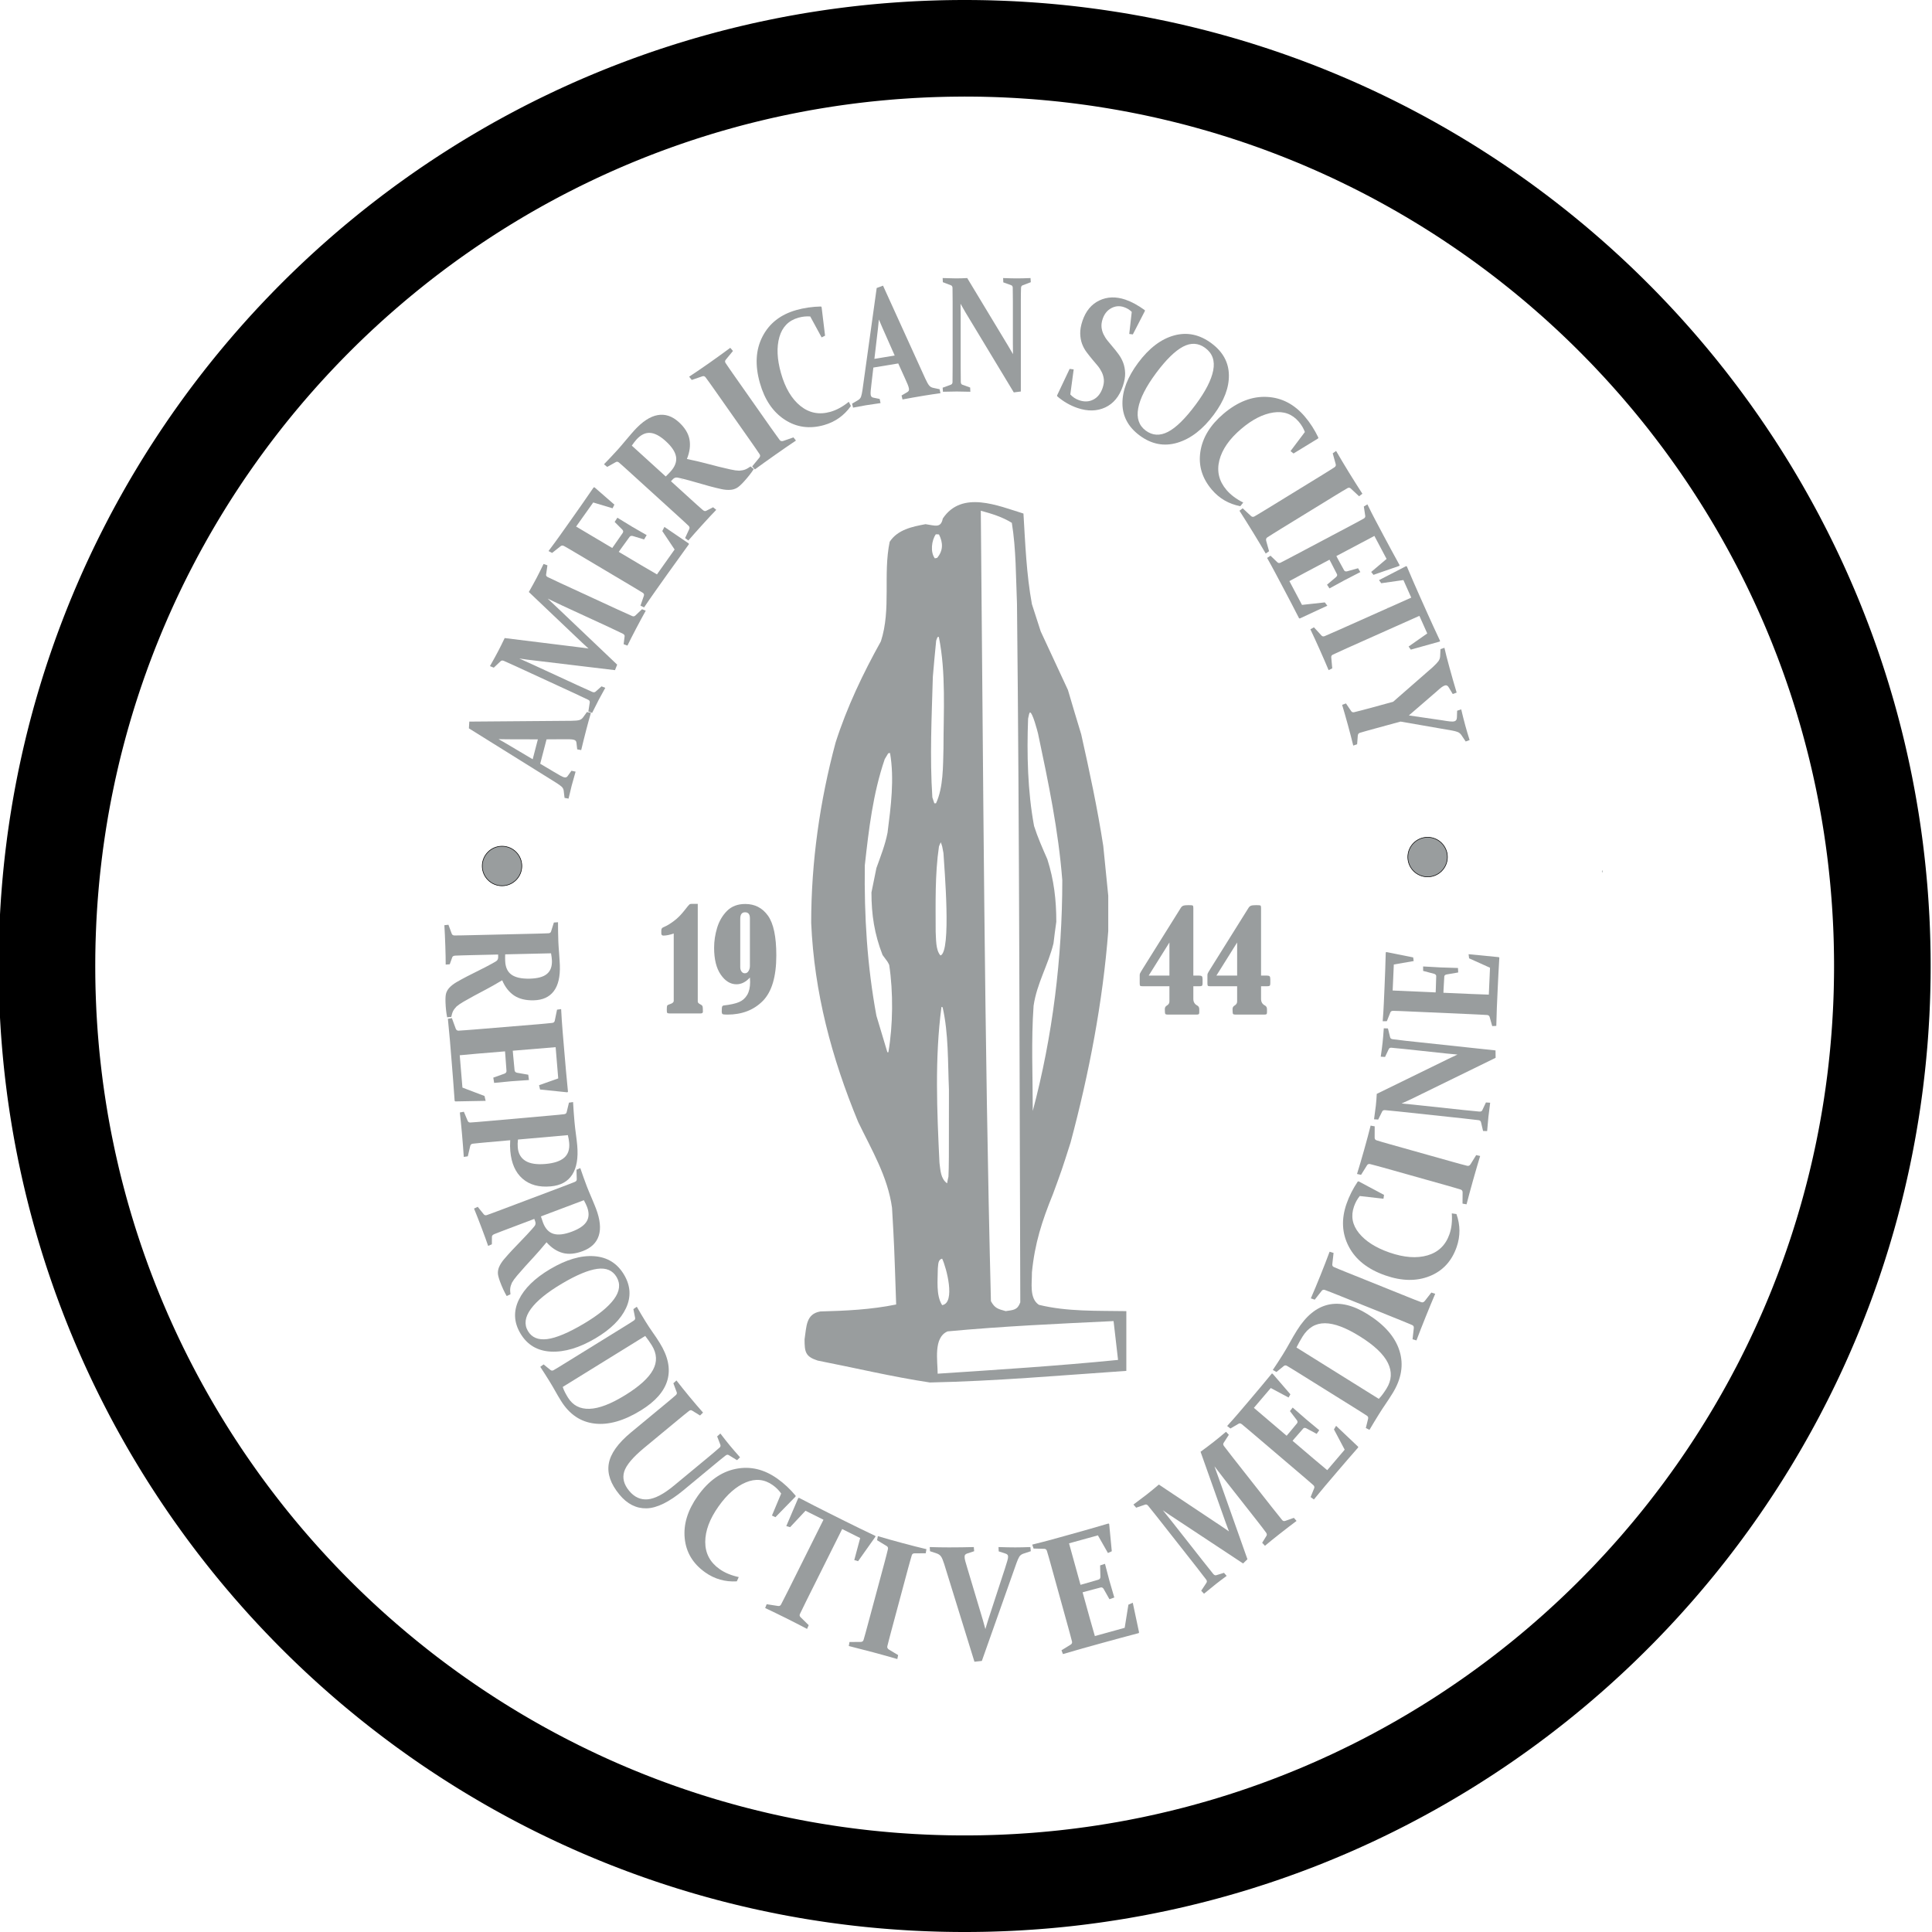 <?xml version="1.0" encoding="UTF-8" standalone="no"?><!DOCTYPE svg PUBLIC "-//W3C//DTD SVG 1.1//EN" "http://www.w3.org/Graphics/SVG/1.1/DTD/svg11.dtd"><svg width="100%" height="100%" viewBox="0 0 100 100" version="1.1" xmlns="http://www.w3.org/2000/svg" xmlns:xlink="http://www.w3.org/1999/xlink" xml:space="preserve" xmlns:serif="http://www.serif.com/" style="fill-rule:evenodd;clip-rule:evenodd;"><rect id="wcs-icon-2" x="-0.07" y="0" width="100" height="100" style="fill:none;"/><clipPath id="_clip1"><rect x="-0.07" y="0" width="100" height="100"/></clipPath><g clip-path="url(#_clip1)"><path id="path87" d="M27.961,39.531l0.702,0.417c0.137,0.082 0.249,0.146 0.333,0.194c0.085,0.047 0.151,0.077 0.199,0.09c0.046,0.012 0.085,0.012 0.113,-0.001c0.03,-0.011 0.057,-0.036 0.079,-0.071l0.191,-0.266l0.215,0.046c-0.086,0.295 -0.154,0.537 -0.203,0.724c-0.051,0.195 -0.105,0.419 -0.162,0.672l-0.207,-0.038l-0.043,-0.363c-0.01,-0.087 -0.045,-0.156 -0.103,-0.212c-0.06,-0.055 -0.154,-0.123 -0.283,-0.205l-4.522,-2.819l0.021,-0.349l5.281,-0.042c0.203,-0.002 0.343,-0.015 0.42,-0.04c0.078,-0.024 0.142,-0.072 0.192,-0.143l0.196,-0.271l0.206,0.044c-0.081,0.275 -0.158,0.554 -0.231,0.835c-0.097,0.372 -0.188,0.736 -0.272,1.091l-0.207,-0.038l-0.038,-0.336c-0.005,-0.045 -0.018,-0.08 -0.038,-0.105c-0.019,-0.024 -0.054,-0.043 -0.102,-0.056c-0.054,-0.014 -0.128,-0.022 -0.221,-0.025c-0.093,-0.002 -0.216,-0.002 -0.37,-0.001l-0.817,0.005l-0.329,1.263l0,0Zm-2.155,-1.273c0.13,0.074 0.267,0.152 0.406,0.234l1.36,0.807l0.268,-1.03l-1.564,-0.004c-0.164,-0.001 -0.322,-0.003 -0.47,-0.007l0,0Z" style="fill:#999d9e;"/><path id="path129" d="M26.81,58.983c-0.018,0.141 -0.022,0.278 -0.01,0.413c0.028,0.316 0.161,0.546 0.401,0.692c0.238,0.146 0.585,0.198 1.039,0.158c0.44,-0.039 0.761,-0.147 0.963,-0.323c0.201,-0.176 0.288,-0.432 0.258,-0.769c-0.012,-0.134 -0.035,-0.266 -0.069,-0.4l-2.582,0.229l0,0Zm-1.537,0.136c-0.167,0.015 -0.317,0.029 -0.449,0.042c-0.133,0.013 -0.251,0.025 -0.356,0.037c-0.064,0.008 -0.107,0.044 -0.126,0.105l-0.129,0.548l-0.208,0.03c-0.025,-0.375 -0.055,-0.766 -0.091,-1.173c-0.037,-0.422 -0.075,-0.798 -0.113,-1.127l0.208,-0.037l0.197,0.47c0.028,0.061 0.074,0.09 0.139,0.087c0.111,-0.007 0.235,-0.017 0.374,-0.028c0.138,-0.011 0.291,-0.024 0.457,-0.039l3.33,-0.295c0.14,-0.013 0.266,-0.024 0.38,-0.035c0.115,-0.011 0.219,-0.022 0.313,-0.033c0.072,-0.009 0.115,-0.042 0.13,-0.1l0.12,-0.498l0.213,-0.03c0.018,0.338 0.042,0.673 0.072,1.003c0.02,0.227 0.045,0.446 0.075,0.659c0.029,0.212 0.052,0.407 0.068,0.582c0.057,0.652 -0.029,1.156 -0.26,1.514c-0.23,0.359 -0.602,0.561 -1.115,0.606c-0.603,0.054 -1.089,-0.079 -1.455,-0.398c-0.368,-0.319 -0.578,-0.795 -0.634,-1.429c-0.015,-0.171 -0.018,-0.359 -0.004,-0.562l-1.136,0.101l0,0Z" style="fill:#999d9e;"/><path id="path151" d="M71.37,73.205c-0.161,0.258 -0.323,0.526 -0.487,0.804l-0.188,-0.096l0.119,-0.483c0.013,-0.064 -0.006,-0.115 -0.059,-0.151c-0.094,-0.061 -0.199,-0.128 -0.316,-0.203c-0.117,-0.074 -0.247,-0.155 -0.389,-0.244l-2.836,-1.769c-0.12,-0.074 -0.226,-0.141 -0.324,-0.2c-0.099,-0.061 -0.189,-0.115 -0.27,-0.163c-0.063,-0.037 -0.117,-0.036 -0.163,-0.001l-0.389,0.315l-0.188,-0.105c0.184,-0.273 0.356,-0.538 0.516,-0.794c0.134,-0.216 0.257,-0.426 0.369,-0.63c0.112,-0.206 0.234,-0.415 0.366,-0.626c0.465,-0.746 1.003,-1.187 1.616,-1.328c0.613,-0.139 1.291,0.023 2.036,0.488c0.878,0.548 1.43,1.18 1.655,1.899c0.225,0.721 0.103,1.457 -0.368,2.213c-0.13,0.208 -0.248,0.39 -0.357,0.548c-0.108,0.157 -0.223,0.333 -0.343,0.526l0,0Zm-0.005,-0.801c0.082,-0.083 0.154,-0.169 0.217,-0.257c0.064,-0.088 0.124,-0.179 0.183,-0.273c0.27,-0.434 0.295,-0.876 0.072,-1.329c-0.222,-0.452 -0.704,-0.91 -1.447,-1.372c-0.723,-0.452 -1.327,-0.68 -1.812,-0.682c-0.484,-0.002 -0.871,0.228 -1.16,0.692c-0.107,0.172 -0.211,0.36 -0.313,0.563l4.26,2.658l0,0Z" style="fill:#999d9e;"/><path id="path93" d="M35.765,25.851c0.124,0.113 0.235,0.214 0.334,0.302c0.1,0.089 0.189,0.169 0.272,0.24c0.068,0.059 0.128,0.075 0.178,0.048l0.361,-0.185l0.163,0.133c-0.189,0.195 -0.417,0.439 -0.686,0.735c-0.287,0.316 -0.54,0.601 -0.758,0.853l-0.168,-0.128l0.215,-0.466c0.026,-0.059 0.017,-0.113 -0.029,-0.161c-0.081,-0.077 -0.173,-0.162 -0.275,-0.257c-0.102,-0.094 -0.215,-0.197 -0.339,-0.31l-2.473,-2.248c-0.104,-0.095 -0.197,-0.18 -0.283,-0.256c-0.086,-0.077 -0.164,-0.146 -0.236,-0.208c-0.056,-0.047 -0.11,-0.056 -0.162,-0.028l-0.45,0.252l-0.167,-0.136c0.238,-0.244 0.478,-0.5 0.719,-0.765c0.051,-0.055 0.113,-0.126 0.185,-0.212c0.072,-0.086 0.161,-0.191 0.264,-0.313c0.096,-0.112 0.175,-0.205 0.239,-0.28c0.064,-0.075 0.115,-0.133 0.153,-0.175c0.422,-0.464 0.826,-0.73 1.215,-0.8c0.389,-0.07 0.754,0.05 1.095,0.36c0.309,0.28 0.493,0.577 0.554,0.891c0.059,0.314 0.016,0.654 -0.132,1.02c0.394,0.081 0.709,0.154 0.943,0.217c0.234,0.063 0.466,0.123 0.695,0.18c0.23,0.057 0.434,0.106 0.614,0.144c0.179,0.041 0.33,0.061 0.452,0.064c0.06,-0.004 0.116,-0.011 0.165,-0.02c0.051,-0.008 0.098,-0.022 0.145,-0.039c0.045,-0.018 0.092,-0.04 0.136,-0.067c0.045,-0.026 0.093,-0.058 0.144,-0.093l0.169,0.133c-0.132,0.203 -0.301,0.419 -0.507,0.646c-0.164,0.18 -0.293,0.294 -0.386,0.341c-0.092,0.048 -0.189,0.078 -0.289,0.088c-0.15,0.016 -0.317,0.004 -0.5,-0.036c-0.183,-0.04 -0.386,-0.09 -0.607,-0.149c-0.222,-0.06 -0.454,-0.126 -0.698,-0.198c-0.245,-0.072 -0.491,-0.139 -0.739,-0.199c-0.072,-0.016 -0.131,-0.03 -0.178,-0.04c-0.046,-0.012 -0.085,-0.015 -0.116,-0.013c-0.032,0.003 -0.058,0.011 -0.083,0.024c-0.024,0.011 -0.052,0.031 -0.08,0.057l-0.105,0.112l1.036,0.942l0,0Zm-1.306,-1.188c0.093,-0.089 0.174,-0.174 0.244,-0.251c0.233,-0.256 0.33,-0.51 0.29,-0.764c-0.04,-0.254 -0.216,-0.524 -0.531,-0.81c-0.304,-0.277 -0.577,-0.421 -0.822,-0.432c-0.244,-0.013 -0.475,0.101 -0.695,0.343c-0.038,0.041 -0.076,0.088 -0.115,0.139c-0.04,0.052 -0.082,0.112 -0.128,0.178l1.757,1.597l0,0Z" style="fill:#999d9e;"/><path id="path105" d="M38.815,50.596c-0.21,0.234 -0.442,0.35 -0.696,0.35c-0.312,0 -0.583,-0.166 -0.812,-0.498c-0.23,-0.331 -0.345,-0.797 -0.345,-1.393c0,-0.345 0.053,-0.69 0.157,-1.035c0.105,-0.344 0.276,-0.635 0.512,-0.873c0.238,-0.237 0.551,-0.357 0.943,-0.357c0.496,0 0.887,0.202 1.176,0.605c0.288,0.404 0.432,1.088 0.432,2.055c0,1.1 -0.234,1.886 -0.699,2.358c-0.467,0.472 -1.079,0.708 -1.836,0.708c-0.137,0 -0.22,-0.01 -0.248,-0.027c-0.028,-0.017 -0.042,-0.066 -0.042,-0.149c0,-0.127 0.008,-0.207 0.023,-0.241c0.015,-0.032 0.041,-0.051 0.078,-0.056c0.347,-0.039 0.611,-0.098 0.792,-0.174c0.181,-0.077 0.321,-0.2 0.423,-0.371c0.101,-0.169 0.153,-0.394 0.153,-0.67c0,-0.052 -0.004,-0.129 -0.011,-0.232l0,0Zm0,-3.072c0,-0.203 -0.084,-0.304 -0.252,-0.304c-0.166,0 -0.248,0.112 -0.248,0.336l0,2.506c0,0.09 0.023,0.166 0.067,0.225c0.044,0.06 0.101,0.09 0.17,0.09c0.083,0 0.146,-0.039 0.192,-0.116c0.047,-0.076 0.071,-0.165 0.071,-0.263l0,-2.474l0,0Z" style="fill:#999d9e;"/><path id="path107" d="M61.767,50.496l0.297,0c0.074,0 0.123,0.012 0.147,0.038c0.023,0.025 0.034,0.076 0.034,0.154l0,0.206c0,0.06 -0.009,0.102 -0.027,0.122c-0.019,0.022 -0.063,0.032 -0.134,0.032l-0.317,0l0,0.656c0,0.157 0.066,0.27 0.199,0.339c0.072,0.038 0.108,0.103 0.108,0.197l0,0.156c0,0.052 -0.009,0.085 -0.028,0.098c-0.019,0.015 -0.062,0.022 -0.129,0.022l-1.472,0c-0.069,0 -0.113,-0.012 -0.129,-0.037c-0.016,-0.024 -0.025,-0.106 -0.025,-0.246c0,-0.085 0.036,-0.146 0.105,-0.186c0.089,-0.051 0.133,-0.122 0.133,-0.213l0,-0.786l-1.384,0c-0.074,0 -0.118,-0.009 -0.133,-0.026c-0.014,-0.018 -0.021,-0.058 -0.021,-0.122l0,-0.404c0,-0.043 0.003,-0.075 0.011,-0.1c0.007,-0.024 0.057,-0.111 0.15,-0.26l1.965,-3.143c0.034,-0.056 0.077,-0.094 0.128,-0.113c0.05,-0.02 0.14,-0.03 0.274,-0.03c0.128,0 0.202,0.007 0.219,0.023c0.02,0.015 0.029,0.056 0.029,0.124l0,3.499l0,0Zm-1.238,-1.713l-0.455,0.727l-0.618,0.986l1.073,0l0,-1.713Z" style="fill:#999d9e;"/><path d="M50.253,0.001l0.322,0.003l0.323,0.005l0.321,0.007l0.322,0.01l0.32,0.011l0.32,0.013l0.32,0.015l0.319,0.017l0.319,0.02l0.318,0.021l0.317,0.023l0.317,0.025l0.317,0.027l0.316,0.029l0.315,0.031l0.315,0.033l0.314,0.035l0.313,0.037l0.313,0.039l0.312,0.041l0.312,0.042l0.311,0.045l0.311,0.047l0.31,0.048l0.309,0.05l0.309,0.052l0.308,0.055l0.307,0.055l0.307,0.058l0.306,0.06l0.305,0.062l0.305,0.063l0.304,0.065l0.303,0.067l0.303,0.069l0.302,0.071l0.301,0.073l0.3,0.074l0.3,0.076l0.299,0.078l0.299,0.08l0.297,0.082l0.297,0.083l0.296,0.085l0.296,0.087l0.294,0.089l0.294,0.09l0.293,0.093l0.293,0.094l0.291,0.095l0.291,0.098l0.29,0.099l0.289,0.101l0.288,0.103l0.288,0.104l0.287,0.106l0.286,0.108l0.285,0.109l0.284,0.111l0.283,0.113l0.283,0.115l0.281,0.116l0.281,0.118l0.28,0.119l0.279,0.121l0.278,0.123l0.278,0.125l0.276,0.126l0.275,0.127l0.275,0.13l0.274,0.131l0.272,0.132l0.272,0.134l0.271,0.136l0.27,0.137l0.269,0.139l0.268,0.141l0.267,0.142l0.266,0.143l0.266,0.146l0.264,0.146l0.263,0.149l0.262,0.149l0.262,0.152l0.26,0.153l0.259,0.154l0.258,0.156l0.257,0.157l0.257,0.159l0.255,0.161l0.254,0.162l0.253,0.163l0.252,0.165l0.251,0.166l0.25,0.168l0.249,0.169l0.248,0.171l0.246,0.172l0.246,0.174l0.245,0.175l0.243,0.176l0.242,0.178l0.241,0.18l0.241,0.18l0.239,0.183l0.237,0.183l0.237,0.185l0.236,0.186l0.234,0.188l0.233,0.189l0.233,0.191l0.231,0.191l0.229,0.193l0.229,0.195l0.227,0.196l0.227,0.197l0.225,0.199l0.224,0.199l0.222,0.202l0.222,0.202l0.22,0.204l0.219,0.205l0.218,0.206l0.216,0.208l0.215,0.209l0.214,0.21l0.213,0.212l0.212,0.212l0.21,0.214l0.209,0.216l0.207,0.216l0.207,0.218l0.205,0.219l0.204,0.22l0.202,0.221l0.201,0.223l0.2,0.224l0.199,0.225l0.197,0.226l0.196,0.228l0.194,0.228l0.193,0.23l0.192,0.231l0.191,0.232l0.189,0.233l0.187,0.235l0.187,0.235l0.185,0.237l0.183,0.238l0.182,0.239l0.181,0.24l0.179,0.241l0.178,0.243l0.177,0.243l0.175,0.245l0.173,0.245l0.173,0.247l0.17,0.248l0.17,0.249l0.167,0.25l0.167,0.251l0.165,0.252l0.163,0.253l0.162,0.254l0.16,0.255l0.159,0.256l0.158,0.257l0.156,0.259l0.154,0.259l0.153,0.26l0.151,0.261l0.15,0.263l0.148,0.263l0.147,0.264l0.145,0.265l0.144,0.266l0.142,0.267l0.14,0.269l0.139,0.269l0.138,0.27l0.135,0.27l0.134,0.272l0.133,0.273l0.131,0.274l0.129,0.274l0.128,0.276l0.126,0.276l0.124,0.277l0.123,0.279l0.121,0.279l0.12,0.28l0.118,0.28l0.116,0.282l0.114,0.283l0.113,0.283l0.111,0.284l0.11,0.285l0.108,0.286l0.106,0.287l0.104,0.287l0.103,0.289l0.101,0.289l0.099,0.29l0.097,0.29l0.096,0.292l0.094,0.292l0.092,0.293l0.091,0.294l0.088,0.295l0.087,0.295l0.086,0.296l0.083,0.297l0.082,0.298l0.079,0.298l0.078,0.299l0.077,0.3l0.074,0.301l0.073,0.301l0.07,0.302l0.069,0.303l0.067,0.303l0.066,0.304l0.063,0.305l0.062,0.305l0.059,0.306l0.058,0.307l0.056,0.307l0.054,0.308l0.052,0.309l0.051,0.309l0.048,0.31l0.047,0.31l0.044,0.311l0.043,0.312l0.041,0.313l0.038,0.312l0.037,0.314l0.035,0.314l0.033,0.315l0.031,0.315l0.029,0.316l0.028,0.316l0.025,0.317l0.023,0.318l0.021,0.318l0.019,0.319l0.018,0.319l0.015,0.319l0.013,0.32l0.011,0.321l0.009,0.321l0.007,0.322l0.006,0.322l0.003,0.323l0.001,0.323l-0.001,0.323l-0.003,0.323l-0.006,0.322l-0.007,0.322l-0.009,0.321l-0.011,0.321l-0.013,0.32l-0.015,0.319l-0.018,0.319l-0.019,0.319l-0.021,0.318l-0.023,0.318l-0.025,0.317l-0.028,0.316l-0.029,0.316l-0.031,0.315l-0.033,0.315l-0.035,0.314l-0.037,0.314l-0.038,0.312l-0.041,0.313l-0.043,0.312l-0.044,0.311l-0.047,0.31l-0.048,0.31l-0.051,0.309l-0.052,0.309l-0.054,0.308l-0.056,0.307l-0.058,0.307l-0.059,0.306l-0.062,0.305l-0.063,0.305l-0.066,0.304l-0.067,0.303l-0.069,0.303l-0.07,0.302l-0.073,0.301l-0.074,0.301l-0.077,0.3l-0.078,0.299l-0.079,0.298l-0.082,0.298l-0.083,0.297l-0.086,0.296l-0.087,0.295l-0.088,0.295l-0.091,0.294l-0.092,0.293l-0.094,0.292l-0.096,0.292l-0.097,0.29l-0.099,0.29l-0.101,0.289l-0.103,0.289l-0.104,0.287l-0.106,0.287l-0.108,0.286l-0.11,0.285l-0.111,0.284l-0.113,0.283l-0.114,0.283l-0.116,0.282l-0.118,0.28l-0.12,0.28l-0.121,0.279l-0.123,0.279l-0.124,0.277l-0.126,0.276l-0.128,0.276l-0.129,0.274l-0.131,0.274l-0.133,0.273l-0.134,0.272l-0.135,0.27l-0.138,0.27l-0.139,0.269l-0.14,0.269l-0.142,0.267l-0.144,0.266l-0.145,0.265l-0.147,0.264l-0.148,0.263l-0.15,0.263l-0.151,0.261l-0.153,0.26l-0.154,0.259l-0.156,0.259l-0.158,0.257l-0.159,0.256l-0.16,0.255l-0.162,0.254l-0.163,0.253l-0.165,0.252l-0.167,0.251l-0.167,0.25l-0.17,0.249l-0.17,0.248l-0.173,0.247l-0.173,0.245l-0.175,0.245l-0.177,0.243l-0.178,0.243l-0.179,0.241l-0.181,0.24l-0.182,0.239l-0.183,0.238l-0.185,0.237l-0.187,0.235l-0.187,0.235l-0.189,0.233l-0.191,0.232l-0.192,0.231l-0.193,0.23l-0.194,0.228l-0.196,0.228l-0.197,0.226l-0.199,0.225l-0.2,0.224l-0.201,0.223l-0.202,0.221l-0.204,0.22l-0.205,0.219l-0.207,0.218l-0.207,0.216l-0.209,0.216l-0.21,0.214l-0.212,0.212l-0.213,0.212l-0.214,0.21l-0.215,0.209l-0.216,0.208l-0.218,0.206l-0.219,0.205l-0.22,0.204l-0.222,0.202l-0.222,0.202l-0.224,0.199l-0.225,0.199l-0.227,0.197l-0.227,0.196l-0.229,0.195l-0.229,0.193l-0.231,0.191l-0.233,0.191l-0.233,0.189l-0.234,0.188l-0.236,0.186l-0.237,0.185l-0.237,0.183l-0.239,0.183l-0.241,0.18l-0.241,0.18l-0.242,0.178l-0.243,0.176l-0.245,0.175l-0.246,0.174l-0.246,0.172l-0.248,0.171l-0.249,0.169l-0.25,0.168l-0.251,0.166l-0.252,0.165l-0.253,0.163l-0.254,0.162l-0.255,0.161l-0.257,0.159l-0.257,0.157l-0.258,0.156l-0.259,0.154l-0.26,0.153l-0.262,0.152l-0.262,0.149l-0.263,0.149l-0.264,0.146l-0.266,0.146l-0.266,0.143l-0.267,0.142l-0.268,0.141l-0.269,0.139l-0.27,0.137l-0.271,0.136l-0.272,0.134l-0.272,0.132l-0.274,0.131l-0.275,0.13l-0.275,0.127l-0.276,0.126l-0.278,0.125l-0.278,0.123l-0.279,0.121l-0.28,0.119l-0.281,0.118l-0.281,0.116l-0.283,0.115l-0.283,0.113l-0.284,0.111l-0.285,0.109l-0.286,0.108l-0.287,0.106l-0.288,0.104l-0.288,0.103l-0.289,0.101l-0.29,0.099l-0.291,0.098l-0.291,0.095l-0.293,0.094l-0.293,0.093l-0.294,0.09l-0.294,0.089l-0.296,0.087l-0.296,0.085l-0.297,0.083l-0.297,0.082l-0.299,0.08l-0.299,0.078l-0.3,0.076l-0.3,0.074l-0.301,0.073l-0.302,0.071l-0.303,0.069l-0.303,0.067l-0.304,0.065l-0.305,0.063l-0.305,0.062l-0.306,0.06l-0.307,0.058l-0.307,0.055l-0.308,0.055l-0.309,0.052l-0.309,0.05l-0.31,0.048l-0.311,0.047l-0.311,0.045l-0.312,0.042l-0.312,0.041l-0.313,0.039l-0.313,0.037l-0.314,0.035l-0.315,0.033l-0.315,0.031l-0.316,0.029l-0.317,0.027l-0.317,0.025l-0.317,0.023l-0.318,0.021l-0.319,0.02l-0.319,0.017l-0.32,0.015l-0.32,0.013l-0.32,0.011l-0.322,0.01l-0.321,0.007l-0.323,0.005l-0.322,0.003l-0.323,0.001l-0.324,-0.001l-0.322,-0.003l-0.322,-0.005l-0.322,-0.007l-0.321,-0.01l-0.321,-0.011l-0.32,-0.013l-0.32,-0.015l-0.319,-0.017l-0.318,-0.02l-0.319,-0.021l-0.317,-0.023l-0.317,-0.025l-0.316,-0.027l-0.316,-0.029l-0.316,-0.031l-0.314,-0.033l-0.314,-0.035l-0.314,-0.037l-0.313,-0.039l-0.312,-0.041l-0.312,-0.042l-0.311,-0.045l-0.311,-0.047l-0.309,-0.048l-0.31,-0.05l-0.308,-0.052l-0.308,-0.055l-0.308,-0.055l-0.306,-0.058l-0.306,-0.06l-0.306,-0.062l-0.304,-0.063l-0.304,-0.065l-0.304,-0.067l-0.302,-0.069l-0.302,-0.071l-0.302,-0.073l-0.3,-0.074l-0.3,-0.076l-0.299,-0.078l-0.298,-0.08l-0.298,-0.082l-0.297,-0.083l-0.296,-0.085l-0.295,-0.087l-0.295,-0.089l-0.294,-0.09l-0.293,-0.093l-0.292,-0.094l-0.292,-0.095l-0.291,-0.098l-0.29,-0.099l-0.289,-0.101l-0.288,-0.103l-0.288,-0.104l-0.286,-0.106l-0.286,-0.108l-0.285,-0.109l-0.284,-0.111l-0.284,-0.113l-0.282,-0.115l-0.282,-0.116l-0.281,-0.118l-0.28,-0.119l-0.279,-0.121l-0.278,-0.123l-0.277,-0.125l-0.277,-0.126l-0.275,-0.127l-0.275,-0.13l-0.273,-0.131l-0.273,-0.132l-0.272,-0.134l-0.271,-0.136l-0.27,-0.137l-0.269,-0.139l-0.268,-0.141l-0.267,-0.142l-0.266,-0.143l-0.265,-0.146l-0.265,-0.146l-0.263,-0.149l-0.262,-0.149l-0.261,-0.152l-0.26,-0.153l-0.26,-0.154l-0.258,-0.156l-0.257,-0.157l-0.256,-0.159l-0.256,-0.161l-0.254,-0.162l-0.253,-0.163l-0.252,-0.165l-0.251,-0.166l-0.25,-0.168l-0.249,-0.169l-0.247,-0.171l-0.247,-0.172l-0.246,-0.174l-0.244,-0.175l-0.244,-0.176l-0.242,-0.178l-0.241,-0.18l-0.24,-0.18l-0.239,-0.183l-0.238,-0.183l-0.237,-0.185l-0.235,-0.186l-0.235,-0.188l-0.233,-0.189l-0.232,-0.191l-0.231,-0.191l-0.23,-0.193l-0.229,-0.195l-0.227,-0.196l-0.226,-0.197l-0.225,-0.199l-0.224,-0.199l-0.223,-0.202l-0.221,-0.202l-0.221,-0.204l-0.218,-0.205l-0.218,-0.206l-0.217,-0.208l-0.215,-0.209l-0.214,-0.21l-0.213,-0.212l-0.211,-0.212l-0.21,-0.214l-0.209,-0.216l-0.208,-0.216l-0.206,-0.218l-0.206,-0.219l-0.203,-0.22l-0.203,-0.221l-0.201,-0.223l-0.2,-0.224l-0.198,-0.225l-0.198,-0.226l-0.195,-0.228l-0.195,-0.228l-0.193,-0.23l-0.192,-0.231l-0.19,-0.232l-0.189,-0.233l-0.188,-0.235l-0.186,-0.235l-0.185,-0.237l-0.184,-0.238l-0.182,-0.239l-0.181,-0.24l-0.179,-0.241l-0.178,-0.243l-0.176,-0.243l-0.175,-0.245l-0.174,-0.245l-0.172,-0.247l-0.171,-0.248l-0.169,-0.249l-0.168,-0.25l-0.166,-0.251l-0.165,-0.252l-0.164,-0.253l-0.162,-0.254l-0.16,-0.255l-0.159,-0.256l-0.157,-0.257l-0.156,-0.259l-0.155,-0.259l-0.153,-0.26l-0.151,-0.261l-0.15,-0.263l-0.148,-0.263l-0.147,-0.264l-0.145,-0.265l-0.144,-0.266l-0.142,-0.267l-0.14,-0.269l-0.139,-0.269l-0.137,-0.27l-0.136,-0.27l-0.134,-0.272l-0.133,-0.273l-0.131,-0.274l-0.129,-0.274l-0.128,-0.276l-0.126,-0.276l-0.124,-0.277l-0.123,-0.279l-0.121,-0.279l-0.12,-0.28l-0.117,-0.28l-0.117,-0.282l-0.114,-0.283l-0.113,-0.283l-0.111,-0.284l-0.109,-0.285l-0.108,-0.286l-0.106,-0.287l-0.105,-0.287l-0.102,-0.289l-0.101,-0.289l-0.099,-0.29l-0.098,-0.29l-0.096,-0.292l-0.094,-0.292l-0.092,-0.293l-0.09,-0.294l-0.089,-0.295l-0.087,-0.295l-0.085,-0.296l-0.084,-0.297l-0.081,-0.298l-0.08,-0.298l-0.078,-0.299l-0.076,-0.3l-0.075,-0.301l-0.072,-0.301l-0.071,-0.302l-0.069,-0.303l-0.067,-0.303l-0.065,-0.304l-0.064,-0.305l-0.061,-0.305l-0.06,-0.306l-0.058,-0.307l-0.056,-0.307l-0.054,-0.308l-0.052,-0.309l-0.05,-0.309l-0.049,-0.31l-0.046,-0.31l-0.045,-0.311l-0.043,-0.312l-0.04,-0.313l-0.039,-0.312l-0.037,-0.314l-0.035,-0.314l-0.033,-0.315l-0.031,-0.315l-0.029,-0.316l-0.027,-0.316l-0.025,-0.317l-0.024,-0.318l-0.021,-0.318l-0.019,-0.319l-0.017,-0.319l-0.015,-0.319l-0.014,-0.32l-0.011,-0.321l-0.009,-0.321l-0.007,-0.322l-0.005,-0.322l-0.003,-0.323l-0.001,-0.323l0.001,-0.323l0.003,-0.323l0.005,-0.322l0.007,-0.322l0.009,-0.321l0.011,-0.321l0.014,-0.32l0.015,-0.319l0.017,-0.319l0.019,-0.319l0.021,-0.318l0.024,-0.318l0.025,-0.317l0.027,-0.316l0.029,-0.316l0.031,-0.315l0.033,-0.315l0.035,-0.314l0.037,-0.314l0.039,-0.312l0.04,-0.313l0.043,-0.312l0.045,-0.311l0.046,-0.31l0.049,-0.31l0.05,-0.309l0.052,-0.309l0.054,-0.308l0.056,-0.307l0.058,-0.307l0.06,-0.306l0.061,-0.305l0.064,-0.305l0.065,-0.304l0.067,-0.303l0.069,-0.303l0.071,-0.302l0.072,-0.301l0.075,-0.301l0.076,-0.3l0.078,-0.299l0.08,-0.298l0.081,-0.298l0.084,-0.297l0.085,-0.296l0.087,-0.295l0.089,-0.295l0.09,-0.294l0.092,-0.293l0.094,-0.292l0.096,-0.292l0.098,-0.29l0.099,-0.29l0.101,-0.289l0.102,-0.289l0.105,-0.287l0.106,-0.287l0.108,-0.286l0.109,-0.285l0.111,-0.284l0.113,-0.283l0.114,-0.283l0.117,-0.282l0.117,-0.28l0.12,-0.28l0.121,-0.279l0.123,-0.279l0.124,-0.277l0.126,-0.276l0.128,-0.276l0.129,-0.274l0.131,-0.274l0.133,-0.273l0.134,-0.272l0.136,-0.27l0.137,-0.27l0.139,-0.269l0.14,-0.269l0.142,-0.267l0.144,-0.266l0.145,-0.265l0.147,-0.264l0.148,-0.263l0.15,-0.263l0.151,-0.261l0.153,-0.26l0.155,-0.259l0.156,-0.259l0.157,-0.257l0.159,-0.256l0.16,-0.255l0.162,-0.254l0.164,-0.253l0.165,-0.252l0.166,-0.251l0.168,-0.25l0.169,-0.249l0.171,-0.248l0.172,-0.247l0.174,-0.245l0.175,-0.245l0.176,-0.243l0.178,-0.243l0.179,-0.241l0.181,-0.24l0.182,-0.239l0.184,-0.238l0.185,-0.237l0.186,-0.235l0.188,-0.235l0.189,-0.233l0.19,-0.232l0.192,-0.231l0.193,-0.23l0.195,-0.228l0.195,-0.228l0.198,-0.226l0.198,-0.225l0.2,-0.224l0.201,-0.223l0.203,-0.221l0.203,-0.22l0.206,-0.219l0.206,-0.218l0.208,-0.216l0.209,-0.216l0.21,-0.214l0.211,-0.212l0.213,-0.212l0.214,-0.21l0.215,-0.209l0.217,-0.208l0.218,-0.206l0.218,-0.205l0.221,-0.204l0.221,-0.202l0.223,-0.202l0.224,-0.199l0.225,-0.199l0.226,-0.197l0.227,-0.196l0.229,-0.195l0.23,-0.193l0.231,-0.191l0.232,-0.191l0.233,-0.189l0.235,-0.188l0.235,-0.186l0.237,-0.185l0.238,-0.183l0.239,-0.183l0.24,-0.18l0.241,-0.18l0.242,-0.178l0.244,-0.176l0.244,-0.175l0.246,-0.174l0.247,-0.172l0.247,-0.171l0.249,-0.169l0.25,-0.168l0.251,-0.166l0.252,-0.165l0.253,-0.163l0.254,-0.162l0.256,-0.161l0.256,-0.159l0.257,-0.157l0.258,-0.156l0.26,-0.154l0.26,-0.153l0.261,-0.152l0.262,-0.149l0.263,-0.149l0.265,-0.146l0.265,-0.146l0.266,-0.143l0.267,-0.142l0.268,-0.141l0.269,-0.139l0.27,-0.137l0.271,-0.136l0.272,-0.134l0.273,-0.132l0.273,-0.131l0.275,-0.13l0.275,-0.127l0.277,-0.126l0.277,-0.125l0.278,-0.123l0.279,-0.121l0.28,-0.119l0.281,-0.118l0.282,-0.116l0.282,-0.115l0.284,-0.113l0.284,-0.111l0.285,-0.109l0.286,-0.108l0.286,-0.106l0.288,-0.104l0.288,-0.103l0.289,-0.101l0.29,-0.099l0.291,-0.098l0.292,-0.095l0.292,-0.094l0.293,-0.093l0.294,-0.09l0.295,-0.089l0.295,-0.087l0.296,-0.085l0.297,-0.083l0.298,-0.082l0.298,-0.08l0.299,-0.078l0.3,-0.076l0.3,-0.074l0.302,-0.073l0.302,-0.071l0.302,-0.069l0.304,-0.067l0.304,-0.065l0.304,-0.063l0.306,-0.062l0.306,-0.06l0.306,-0.058l0.308,-0.055l0.308,-0.055l0.308,-0.052l0.31,-0.05l0.309,-0.048l0.311,-0.047l0.311,-0.045l0.312,-0.042l0.312,-0.041l0.313,-0.039l0.314,-0.037l0.314,-0.035l0.314,-0.033l0.316,-0.031l0.316,-0.029l0.316,-0.027l0.317,-0.025l0.317,-0.023l0.319,-0.021l0.318,-0.02l0.319,-0.017l0.32,-0.015l0.32,-0.013l0.321,-0.011l0.321,-0.01l0.322,-0.007l0.322,-0.005l0.322,-0.003l0.324,-0.001l0.323,0.001Zm-0.615,5l-0.291,0.003l-0.29,0.004l-0.29,0.007l-0.29,0.008l-0.289,0.01l-0.288,0.012l-0.288,0.014l-0.288,0.015l-0.287,0.018l-0.286,0.019l-0.286,0.02l-0.286,0.023l-0.284,0.025l-0.285,0.026l-0.284,0.028l-0.283,0.029l-0.283,0.032l-0.282,0.033l-0.282,0.035l-0.281,0.037l-0.28,0.038l-0.28,0.04l-0.279,0.042l-0.279,0.044l-0.279,0.045l-0.277,0.047l-0.277,0.048l-0.277,0.051l-0.275,0.052l-0.276,0.054l-0.274,0.055l-0.274,0.057l-0.274,0.059l-0.273,0.06l-0.272,0.062l-0.271,0.064l-0.271,0.065l-0.27,0.067l-0.27,0.068l-0.269,0.07l-0.268,0.072l-0.268,0.074l-0.267,0.075l-0.266,0.076l-0.266,0.078l-0.265,0.08l-0.264,0.082l-0.263,0.082l-0.263,0.085l-0.262,0.086l-0.262,0.088l-0.26,0.089l-0.26,0.091l-0.26,0.092l-0.258,0.094l-0.258,0.095l-0.257,0.097l-0.257,0.099l-0.255,0.099l-0.255,0.102l-0.254,0.103l-0.253,0.104l-0.253,0.106l-0.252,0.108l-0.251,0.109l-0.25,0.11l-0.249,0.112l-0.249,0.114l-0.248,0.114l-0.247,0.117l-0.246,0.118l-0.245,0.119l-0.245,0.12l-0.243,0.123l-0.243,0.123l-0.242,0.125l-0.242,0.126l-0.24,0.128l-0.239,0.13l-0.239,0.13l-0.238,0.132l-0.237,0.134l-0.236,0.134l-0.235,0.137l-0.234,0.137l-0.233,0.139l-0.233,0.141l-0.231,0.141l-0.231,0.143l-0.23,0.145l-0.228,0.145l-0.228,0.148l-0.227,0.148l-0.226,0.15l-0.225,0.151l-0.224,0.152l-0.223,0.154l-0.222,0.155l-0.221,0.156l-0.221,0.158l-0.219,0.159l-0.218,0.16l-0.217,0.161l-0.216,0.163l-0.216,0.164l-0.214,0.165l-0.213,0.167l-0.212,0.168l-0.211,0.169l-0.21,0.17l-0.209,0.172l-0.208,0.172l-0.207,0.174l-0.206,0.176l-0.205,0.176l-0.204,0.178l-0.203,0.178l-0.201,0.18l-0.201,0.181l-0.199,0.183l-0.199,0.183l-0.197,0.185l-0.196,0.186l-0.195,0.187l-0.194,0.188l-0.193,0.19l-0.191,0.19l-0.191,0.192l-0.189,0.193l-0.188,0.193l-0.187,0.195l-0.186,0.197l-0.185,0.197l-0.183,0.198l-0.183,0.2l-0.181,0.2l-0.18,0.202l-0.179,0.202l-0.177,0.204l-0.177,0.205l-0.175,0.206l-0.174,0.207l-0.173,0.208l-0.171,0.209l-0.171,0.21l-0.169,0.211l-0.167,0.212l-0.167,0.214l-0.165,0.214l-0.164,0.215l-0.163,0.216l-0.161,0.217l-0.161,0.219l-0.159,0.219l-0.157,0.22l-0.156,0.221l-0.155,0.222l-0.154,0.223l-0.153,0.224l-0.151,0.225l-0.149,0.226l-0.149,0.227l-0.147,0.228l-0.146,0.229l-0.144,0.229l-0.143,0.231l-0.142,0.232l-0.14,0.232l-0.139,0.233l-0.138,0.235l-0.136,0.235l-0.135,0.236l-0.133,0.237l-0.132,0.237l-0.131,0.239l-0.129,0.239l-0.128,0.241l-0.126,0.241l-0.125,0.242l-0.124,0.243l-0.122,0.244l-0.121,0.244l-0.119,0.246l-0.118,0.246l-0.116,0.247l-0.115,0.248l-0.113,0.248l-0.112,0.25l-0.111,0.25l-0.108,0.251l-0.108,0.251l-0.106,0.253l-0.104,0.253l-0.103,0.254l-0.102,0.255l-0.1,0.256l-0.098,0.256l-0.097,0.257l-0.096,0.258l-0.093,0.259l-0.093,0.259l-0.09,0.26l-0.09,0.261l-0.087,0.261l-0.086,0.262l-0.085,0.263l-0.083,0.264l-0.081,0.264l-0.08,0.265l-0.078,0.265l-0.077,0.267l-0.075,0.267l-0.073,0.267l-0.072,0.269l-0.07,0.268l-0.069,0.27l-0.067,0.27l-0.065,0.271l-0.063,0.272l-0.062,0.272l-0.061,0.273l-0.058,0.273l-0.057,0.274l-0.056,0.275l-0.054,0.275l-0.052,0.276l-0.05,0.276l-0.049,0.277l-0.046,0.278l-0.046,0.278l-0.043,0.279l-0.042,0.279l-0.04,0.28l-0.039,0.281l-0.036,0.281l-0.035,0.281l-0.033,0.283l-0.032,0.282l-0.03,0.284l-0.028,0.283l-0.026,0.285l-0.024,0.285l-0.023,0.285l-0.021,0.286l-0.019,0.287l-0.017,0.287l-0.016,0.287l-0.013,0.288l-0.012,0.289l-0.01,0.289l-0.009,0.289l-0.006,0.29l-0.005,0.291l-0.002,0.291l-0.001,0.291l0.001,0.291l0.002,0.291l0.005,0.291l0.006,0.29l0.009,0.289l0.01,0.289l0.012,0.289l0.013,0.288l0.016,0.287l0.017,0.287l0.019,0.287l0.021,0.286l0.023,0.285l0.024,0.285l0.026,0.285l0.028,0.283l0.03,0.284l0.032,0.282l0.033,0.283l0.035,0.281l0.036,0.281l0.039,0.281l0.04,0.28l0.042,0.279l0.043,0.279l0.046,0.278l0.046,0.278l0.049,0.277l0.05,0.276l0.052,0.276l0.054,0.275l0.056,0.275l0.057,0.274l0.058,0.273l0.061,0.273l0.062,0.272l0.063,0.272l0.065,0.271l0.067,0.27l0.069,0.27l0.07,0.268l0.072,0.269l0.073,0.267l0.075,0.267l0.077,0.267l0.078,0.265l0.08,0.265l0.081,0.264l0.083,0.264l0.085,0.263l0.086,0.262l0.087,0.261l0.09,0.261l0.09,0.26l0.093,0.259l0.093,0.259l0.096,0.258l0.097,0.257l0.098,0.256l0.1,0.256l0.102,0.255l0.103,0.254l0.104,0.253l0.106,0.253l0.108,0.251l0.108,0.251l0.111,0.25l0.112,0.25l0.113,0.248l0.115,0.248l0.116,0.247l0.118,0.246l0.119,0.246l0.121,0.244l0.122,0.244l0.124,0.243l0.125,0.242l0.126,0.241l0.128,0.241l0.129,0.239l0.131,0.239l0.132,0.237l0.133,0.237l0.135,0.236l0.136,0.235l0.138,0.235l0.139,0.233l0.14,0.232l0.142,0.232l0.143,0.231l0.144,0.229l0.146,0.229l0.147,0.228l0.149,0.227l0.149,0.226l0.151,0.225l0.153,0.224l0.154,0.223l0.155,0.222l0.156,0.221l0.157,0.22l0.159,0.219l0.161,0.219l0.161,0.217l0.163,0.216l0.164,0.215l0.165,0.214l0.167,0.214l0.167,0.212l0.169,0.211l0.171,0.21l0.171,0.209l0.173,0.208l0.174,0.207l0.175,0.206l0.177,0.205l0.177,0.203l0.179,0.203l0.18,0.202l0.181,0.2l0.183,0.2l0.183,0.198l0.185,0.197l0.186,0.197l0.187,0.195l0.188,0.193l0.189,0.193l0.191,0.192l0.191,0.19l0.193,0.19l0.194,0.188l0.195,0.187l0.196,0.186l0.197,0.185l0.199,0.183l0.199,0.183l0.201,0.181l0.201,0.18l0.203,0.178l0.204,0.178l0.205,0.176l0.206,0.176l0.207,0.174l0.208,0.172l0.209,0.172l0.21,0.17l0.211,0.169l0.212,0.168l0.213,0.167l0.214,0.165l0.216,0.164l0.216,0.163l0.217,0.161l0.218,0.16l0.219,0.159l0.221,0.158l0.221,0.156l0.222,0.155l0.223,0.154l0.224,0.152l0.225,0.151l0.226,0.15l0.227,0.148l0.228,0.148l0.228,0.145l0.23,0.145l0.231,0.143l0.231,0.141l0.233,0.141l0.233,0.139l0.234,0.137l0.235,0.137l0.236,0.134l0.237,0.134l0.238,0.132l0.239,0.13l0.239,0.13l0.24,0.127l0.242,0.127l0.242,0.125l0.243,0.123l0.243,0.123l0.245,0.12l0.245,0.119l0.246,0.118l0.247,0.117l0.248,0.114l0.249,0.114l0.249,0.112l0.25,0.11l0.251,0.109l0.252,0.108l0.253,0.106l0.253,0.104l0.254,0.103l0.255,0.102l0.255,0.099l0.257,0.099l0.257,0.097l0.258,0.095l0.258,0.094l0.26,0.092l0.26,0.091l0.26,0.089l0.262,0.088l0.262,0.086l0.263,0.085l0.263,0.082l0.264,0.082l0.265,0.08l0.266,0.078l0.266,0.076l0.267,0.075l0.268,0.074l0.268,0.072l0.269,0.07l0.27,0.068l0.27,0.067l0.271,0.065l0.271,0.064l0.272,0.062l0.273,0.06l0.274,0.059l0.274,0.057l0.274,0.055l0.276,0.054l0.275,0.052l0.277,0.051l0.277,0.048l0.277,0.047l0.279,0.045l0.279,0.044l0.279,0.042l0.28,0.04l0.28,0.038l0.281,0.037l0.282,0.035l0.282,0.033l0.283,0.032l0.283,0.029l0.284,0.028l0.284,0.026l0.285,0.025l0.286,0.023l0.286,0.02l0.286,0.019l0.287,0.018l0.288,0.015l0.288,0.014l0.288,0.012l0.289,0.01l0.29,0.008l0.29,0.007l0.29,0.004l0.291,0.003l0.292,0.001l0.291,-0.001l0.291,-0.003l0.29,-0.004l0.291,-0.007l0.289,-0.008l0.289,-0.01l0.289,-0.012l0.288,-0.014l0.287,-0.015l0.287,-0.018l0.287,-0.019l0.285,-0.02l0.286,-0.023l0.285,-0.025l0.284,-0.026l0.284,-0.028l0.283,-0.029l0.283,-0.032l0.282,-0.033l0.282,-0.035l0.281,-0.037l0.28,-0.038l0.28,-0.04l0.28,-0.042l0.279,-0.044l0.278,-0.045l0.277,-0.047l0.278,-0.048l0.276,-0.051l0.276,-0.052l0.275,-0.054l0.275,-0.055l0.274,-0.057l0.273,-0.059l0.273,-0.06l0.272,-0.062l0.271,-0.064l0.271,-0.065l0.271,-0.067l0.269,-0.068l0.269,-0.07l0.268,-0.072l0.268,-0.074l0.267,-0.075l0.266,-0.076l0.266,-0.078l0.265,-0.08l0.264,-0.082l0.264,-0.082l0.262,-0.085l0.263,-0.086l0.261,-0.088l0.261,-0.089l0.26,-0.091l0.259,-0.092l0.259,-0.094l0.257,-0.095l0.257,-0.097l0.257,-0.099l0.255,-0.099l0.255,-0.102l0.254,-0.103l0.254,-0.104l0.252,-0.106l0.252,-0.108l0.251,-0.109l0.25,-0.11l0.25,-0.112l0.248,-0.114l0.248,-0.114l0.247,-0.117l0.246,-0.118l0.245,-0.119l0.245,-0.12l0.244,-0.123l0.243,-0.123l0.242,-0.125l0.241,-0.127l0.24,-0.127l0.24,-0.13l0.238,-0.13l0.238,-0.132l0.237,-0.134l0.236,-0.134l0.235,-0.137l0.234,-0.137l0.234,-0.139l0.232,-0.141l0.232,-0.141l0.23,-0.143l0.23,-0.145l0.229,-0.145l0.227,-0.147l0.227,-0.149l0.226,-0.15l0.225,-0.151l0.224,-0.152l0.223,-0.154l0.223,-0.155l0.221,-0.156l0.22,-0.158l0.219,-0.159l0.218,-0.16l0.217,-0.161l0.217,-0.163l0.215,-0.164l0.214,-0.166l0.213,-0.166l0.212,-0.168l0.212,-0.169l0.21,-0.17l0.209,-0.172l0.208,-0.172l0.207,-0.174l0.206,-0.175l0.204,-0.177l0.204,-0.178l0.203,-0.178l0.202,-0.18l0.2,-0.182l0.199,-0.182l0.199,-0.183l0.197,-0.185l0.196,-0.186l0.195,-0.187l0.194,-0.188l0.193,-0.19l0.191,-0.19l0.191,-0.192l0.189,-0.193l0.189,-0.193l0.187,-0.195l0.185,-0.197l0.185,-0.197l0.184,-0.198l0.182,-0.2l0.181,-0.2l0.18,-0.202l0.179,-0.202l0.178,-0.204l0.176,-0.205l0.175,-0.206l0.174,-0.207l0.173,-0.208l0.172,-0.209l0.17,-0.21l0.169,-0.211l0.168,-0.212l0.166,-0.214l0.165,-0.214l0.164,-0.215l0.163,-0.216l0.162,-0.217l0.16,-0.219l0.159,-0.219l0.157,-0.22l0.157,-0.221l0.155,-0.222l0.153,-0.223l0.153,-0.224l0.151,-0.225l0.15,-0.226l0.148,-0.227l0.147,-0.228l0.146,-0.229l0.144,-0.23l0.143,-0.23l0.142,-0.232l0.14,-0.232l0.139,-0.233l0.138,-0.235l0.136,-0.235l0.135,-0.236l0.133,-0.237l0.132,-0.237l0.131,-0.239l0.129,-0.239l0.128,-0.241l0.127,-0.241l0.125,-0.242l0.123,-0.243l0.122,-0.244l0.121,-0.244l0.119,-0.246l0.118,-0.246l0.116,-0.247l0.115,-0.248l0.113,-0.248l0.112,-0.25l0.111,-0.25l0.109,-0.251l0.107,-0.251l0.106,-0.253l0.105,-0.253l0.103,-0.254l0.101,-0.255l0.1,-0.256l0.099,-0.256l0.096,-0.257l0.096,-0.258l0.094,-0.259l0.092,-0.259l0.091,-0.26l0.089,-0.261l0.088,-0.261l0.086,-0.262l0.084,-0.263l0.083,-0.264l0.082,-0.264l0.079,-0.265l0.078,-0.265l0.077,-0.267l0.075,-0.267l0.073,-0.267l0.072,-0.269l0.07,-0.268l0.069,-0.27l0.067,-0.27l0.065,-0.271l0.064,-0.272l0.062,-0.272l0.06,-0.273l0.059,-0.273l0.057,-0.274l0.055,-0.275l0.054,-0.275l0.052,-0.276l0.05,-0.276l0.049,-0.277l0.047,-0.278l0.045,-0.278l0.044,-0.279l0.041,-0.279l0.041,-0.28l0.038,-0.281l0.037,-0.281l0.035,-0.281l0.033,-0.283l0.031,-0.282l0.03,-0.284l0.028,-0.284l0.026,-0.284l0.024,-0.285l0.023,-0.285l0.021,-0.286l0.019,-0.287l0.017,-0.287l0.016,-0.287l0.014,-0.288l0.012,-0.289l0.01,-0.289l0.008,-0.289l0.006,-0.29l0.005,-0.29l0.003,-0.292l0.001,-0.291l-0.001,-0.291l-0.003,-0.292l-0.005,-0.29l-0.006,-0.29l-0.008,-0.289l-0.01,-0.289l-0.012,-0.289l-0.014,-0.288l-0.016,-0.287l-0.017,-0.287l-0.019,-0.287l-0.021,-0.286l-0.023,-0.285l-0.024,-0.285l-0.026,-0.284l-0.028,-0.284l-0.03,-0.284l-0.031,-0.282l-0.033,-0.283l-0.035,-0.281l-0.037,-0.281l-0.038,-0.281l-0.041,-0.28l-0.041,-0.279l-0.044,-0.279l-0.045,-0.278l-0.047,-0.278l-0.049,-0.277l-0.05,-0.276l-0.052,-0.276l-0.054,-0.275l-0.055,-0.275l-0.057,-0.274l-0.059,-0.273l-0.06,-0.273l-0.062,-0.272l-0.064,-0.272l-0.065,-0.271l-0.067,-0.27l-0.069,-0.27l-0.07,-0.268l-0.072,-0.269l-0.073,-0.267l-0.075,-0.267l-0.077,-0.267l-0.078,-0.265l-0.079,-0.265l-0.082,-0.264l-0.083,-0.264l-0.084,-0.263l-0.086,-0.262l-0.088,-0.261l-0.089,-0.261l-0.091,-0.26l-0.092,-0.259l-0.094,-0.259l-0.096,-0.258l-0.096,-0.257l-0.099,-0.256l-0.1,-0.256l-0.101,-0.255l-0.103,-0.254l-0.105,-0.253l-0.106,-0.253l-0.107,-0.251l-0.109,-0.251l-0.111,-0.25l-0.112,-0.25l-0.113,-0.248l-0.115,-0.248l-0.116,-0.247l-0.118,-0.246l-0.119,-0.246l-0.121,-0.244l-0.122,-0.244l-0.123,-0.243l-0.125,-0.242l-0.127,-0.241l-0.128,-0.241l-0.129,-0.239l-0.131,-0.239l-0.132,-0.237l-0.133,-0.237l-0.135,-0.236l-0.136,-0.235l-0.138,-0.235l-0.139,-0.233l-0.14,-0.232l-0.142,-0.232l-0.143,-0.23l-0.144,-0.23l-0.146,-0.229l-0.147,-0.228l-0.148,-0.227l-0.15,-0.226l-0.151,-0.225l-0.153,-0.224l-0.153,-0.223l-0.155,-0.222l-0.157,-0.221l-0.157,-0.22l-0.159,-0.22l-0.16,-0.218l-0.162,-0.217l-0.163,-0.216l-0.164,-0.215l-0.165,-0.214l-0.166,-0.214l-0.168,-0.212l-0.169,-0.211l-0.17,-0.21l-0.172,-0.209l-0.173,-0.208l-0.174,-0.207l-0.175,-0.206l-0.176,-0.205l-0.178,-0.204l-0.179,-0.202l-0.18,-0.202l-0.181,-0.2l-0.182,-0.2l-0.184,-0.198l-0.185,-0.197l-0.185,-0.197l-0.187,-0.195l-0.189,-0.193l-0.189,-0.193l-0.191,-0.192l-0.191,-0.19l-0.193,-0.19l-0.194,-0.188l-0.195,-0.187l-0.196,-0.186l-0.197,-0.185l-0.199,-0.183l-0.199,-0.182l-0.2,-0.182l-0.202,-0.18l-0.203,-0.178l-0.204,-0.178l-0.204,-0.177l-0.206,-0.175l-0.207,-0.174l-0.208,-0.172l-0.209,-0.172l-0.21,-0.17l-0.212,-0.169l-0.212,-0.168l-0.213,-0.167l-0.214,-0.165l-0.215,-0.164l-0.217,-0.163l-0.217,-0.161l-0.218,-0.16l-0.219,-0.159l-0.22,-0.158l-0.221,-0.156l-0.223,-0.155l-0.223,-0.154l-0.224,-0.152l-0.225,-0.151l-0.226,-0.15l-0.227,-0.149l-0.227,-0.147l-0.229,-0.145l-0.23,-0.145l-0.23,-0.143l-0.232,-0.141l-0.232,-0.141l-0.234,-0.139l-0.234,-0.137l-0.235,-0.137l-0.236,-0.134l-0.237,-0.134l-0.238,-0.132l-0.238,-0.13l-0.24,-0.13l-0.24,-0.128l-0.241,-0.126l-0.242,-0.125l-0.243,-0.123l-0.244,-0.123l-0.245,-0.12l-0.245,-0.119l-0.246,-0.118l-0.247,-0.117l-0.248,-0.114l-0.248,-0.114l-0.25,-0.112l-0.25,-0.11l-0.251,-0.109l-0.252,-0.108l-0.252,-0.106l-0.254,-0.104l-0.254,-0.103l-0.255,-0.102l-0.255,-0.099l-0.257,-0.099l-0.257,-0.097l-0.257,-0.095l-0.259,-0.094l-0.259,-0.092l-0.26,-0.091l-0.261,-0.089l-0.261,-0.088l-0.263,-0.086l-0.262,-0.085l-0.264,-0.082l-0.264,-0.082l-0.265,-0.08l-0.266,-0.078l-0.266,-0.076l-0.267,-0.075l-0.268,-0.074l-0.268,-0.072l-0.269,-0.07l-0.269,-0.068l-0.271,-0.067l-0.271,-0.065l-0.271,-0.064l-0.272,-0.062l-0.273,-0.06l-0.273,-0.059l-0.274,-0.057l-0.275,-0.055l-0.275,-0.054l-0.276,-0.052l-0.277,-0.051l-0.277,-0.048l-0.277,-0.047l-0.278,-0.045l-0.279,-0.044l-0.28,-0.042l-0.28,-0.04l-0.28,-0.038l-0.281,-0.037l-0.282,-0.035l-0.282,-0.033l-0.283,-0.032l-0.283,-0.029l-0.284,-0.028l-0.284,-0.026l-0.285,-0.025l-0.286,-0.023l-0.286,-0.02l-0.286,-0.019l-0.287,-0.018l-0.287,-0.015l-0.288,-0.014l-0.289,-0.012l-0.289,-0.01l-0.289,-0.008l-0.29,-0.007l-0.291,-0.004l-0.291,-0.003l-0.291,-0.001l-0.292,0.001Z"/><path id="path23" d="M63.969,78.188c-0.009,-0.008 -0.018,-0.017 -0.018,-0.017c0,-0.008 0.009,-0.008 0.018,-0.008l0.008,0.008c-0.008,0 -0.008,0.009 -0.008,0.017Z" style="fill:#999d9e;"/><path id="path25" d="M61.529,77.991c-0.008,-0.009 -0.008,-0.017 -0.008,-0.017c0,-0.009 0,-0.017 0.008,-0.017c0,0 0.009,0.008 0.017,0.017c-0.008,0 -0.017,0.008 -0.017,0.017Z" style="fill:#999d9e;"/><path id="path27" d="M63.539,75.955c-0.009,-0.008 -0.017,-0.017 -0.017,-0.017c0,-0.009 0.008,-0.009 0.017,-0.009l0.009,0.009c-0.009,0 -0.009,0.009 -0.009,0.017Z" style="fill:#999d9e;"/><path id="path29" d="M63.539,75.929c-0.009,0 -0.017,0 -0.017,0.009c-0.009,-0.017 -0.009,-0.017 0.017,-0.009Z" style="fill:#999d9e;"/><path id="path41" d="M28.089,64.471c-0.008,-0.009 -0.017,-0.009 -0.017,-0.009c0,-0.009 0.009,-0.017 0.017,-0.017c0,0 0.009,0.008 0.017,0.017c-0.008,0 -0.017,0 -0.017,0.009Z" style="fill:#999d9e;"/><path id="path61" d="M82.917,45.135c0.009,0 0.018,0 0.035,0c0,0.009 0,0.017 0,0.026c-0.017,-0.009 -0.026,-0.017 -0.035,-0.026Z" style="fill:#999d9e;"/><rect id="path63" x="82.917" y="45.101" width="0.034" height="0.034" style="fill:#999d9e;"/><rect id="path65" x="82.917" y="45.075" width="0.034" height="0.026" style="fill:#999d9e;"/><path id="path67" d="M82.917,45.075c0.009,-0.009 0.018,-0.017 0.035,-0.026c0,0.009 0,0.017 0,0.026c-0.017,0 -0.026,0 -0.035,0Z" style="fill:#999d9e;"/><path id="path73" d="M71.828,31.477l0.009,0.009c-0.035,-0.009 -0.035,-0.009 -0.009,-0.009Z" style="fill:#999d9e;"/><path id="path75" d="M71.837,31.486l-0.009,-0.009c0,-0.008 0,-0.017 0.009,-0.017c0,0 0.008,0.009 0.017,0.017c-0.009,0 -0.017,0 -0.017,0.009Z" style="fill:#999d9e;"/><path id="path77" d="M29.06,30.971l-0.009,-0.009c0,-0.008 0,-0.017 0.009,-0.017c0,0 0.008,0.009 0.017,0.017c-0.009,0 -0.017,0 -0.017,0.009Z" style="fill:#999d9e;"/><path d="M48.129,71.557c-1.941,-0.292 -3.874,-0.756 -5.807,-1.134c-0.635,-0.206 -0.678,-0.446 -0.678,-1.099c0.103,-0.67 0.069,-1.314 0.816,-1.443c1.323,-0.035 2.628,-0.095 3.925,-0.361c-0.103,-3.092 -0.103,-3.092 -0.214,-5.008c-0.224,-1.615 -1.048,-2.98 -1.753,-4.441c-1.374,-3.324 -2.276,-6.7 -2.431,-10.307c0,-3.144 0.447,-6.297 1.263,-9.329c0.584,-1.829 1.417,-3.573 2.345,-5.24c0.541,-1.666 0.103,-3.461 0.455,-5.153c0.413,-0.627 1.16,-0.782 1.856,-0.911c0.498,0.069 0.79,0.223 0.893,-0.292c0.988,-1.477 2.861,-0.661 4.175,-0.258c0.094,1.564 0.154,3.144 0.438,4.69c0.146,0.464 0.3,0.937 0.455,1.409c0.464,1.005 0.936,2.019 1.409,3.032c0.223,0.765 0.455,1.529 0.687,2.294c0.429,1.915 0.842,3.839 1.142,5.781c0.086,0.859 0.172,1.718 0.258,2.577c0,0.609 0,1.219 0,1.829c-0.283,3.677 -0.996,7.379 -1.95,10.943c-0.455,1.426 -0.455,1.426 -0.91,2.663c-0.576,1.418 -0.945,2.56 -1.091,4.063c0.008,0.533 -0.146,1.34 0.361,1.675c1.468,0.361 3.023,0.301 4.526,0.327c0,1.03 0,2.061 0,3.092c-3.384,0.232 -6.777,0.532 -10.17,0.601l0,0Zm0.404,-0.455c3.109,-0.206 6.236,-0.404 9.337,-0.713c-0.078,-0.67 -0.155,-1.34 -0.232,-2.01c-2.861,0.137 -5.738,0.266 -8.59,0.533c-0.747,0.317 -0.515,1.52 -0.515,2.19l0,0l0,0l0,0Zm3.522,-3.239c-0.413,-0.111 -0.567,-0.154 -0.765,-0.515c-0.344,-13.623 -0.395,-27.281 -0.524,-40.913c0.567,0.155 1.108,0.318 1.606,0.627c0.224,1.374 0.207,2.792 0.267,4.183c0.129,12.052 0.129,24.112 0.171,36.163c-0.146,0.404 -0.352,0.395 -0.755,0.455l0,0Zm-3.29,-0.309c-0.327,-0.507 -0.224,-1.314 -0.224,-1.89c0.026,-0.206 0,-0.463 0.224,-0.515c0.214,0.438 0.713,2.294 0,2.405l0,0Zm0.257,-6.305c-0.335,-0.24 -0.343,-0.67 -0.395,-1.056c-0.129,-2.663 -0.249,-5.42 0.103,-8.075c0.017,0 0.035,0.009 0.06,0.018c0.31,1.365 0.267,2.851 0.327,4.252c0,3.865 0,3.865 -0.026,4.518c-0.026,0.111 -0.052,0.223 -0.069,0.343l0,0Zm4.433,-3.745c1.03,-3.865 1.529,-7.945 1.529,-11.939c-0.198,-2.569 -0.722,-5.077 -1.255,-7.594c-0.034,-0.137 -0.283,-1.099 -0.42,-1.099c-0.043,0.068 -0.043,0.068 -0.095,0.326c-0.069,1.83 -0.026,3.754 0.309,5.558c0.189,0.592 0.438,1.151 0.687,1.718c0.344,1.082 0.464,2.104 0.464,3.238c-0.051,0.369 -0.103,0.739 -0.146,1.117c-0.275,1.125 -0.859,2.061 -1.03,3.229c-0.129,1.804 -0.043,3.634 -0.043,5.446l0,0l0,0l0,0Zm-7.473,-3.041c0.24,-1.4 0.257,-3.1 0.043,-4.518c-0.078,-0.163 -0.078,-0.163 -0.344,-0.515c-0.421,-1.082 -0.575,-2.079 -0.575,-3.238c0.085,-0.421 0.171,-0.842 0.257,-1.263c0.215,-0.601 0.455,-1.203 0.576,-1.83c0.172,-1.348 0.361,-2.774 0.129,-4.123c-0.035,0 -0.069,0.009 -0.095,0.017c-0.06,0.095 -0.12,0.198 -0.18,0.301c-0.61,1.787 -0.825,3.633 -1.031,5.497c-0.034,2.629 0.12,5.189 0.601,7.783c0.189,0.627 0.378,1.254 0.567,1.889l0,0l0.052,0Zm2.697,-5.007c-0.258,-0.284 -0.224,-0.885 -0.249,-1.229c0,-1.46 -0.043,-2.963 0.171,-4.415c0.026,-0.077 0.06,-0.146 0.095,-0.215c0.077,0.215 0.077,0.215 0.137,0.559c0.043,0.756 0.421,5.111 -0.154,5.3l0,0Zm-0.232,-7.877c0.387,-0.825 0.361,-1.95 0.387,-2.835c0,-1.872 0.137,-3.934 -0.241,-5.781c-0.026,0 -0.052,0.009 -0.069,0.018c-0.025,0.06 -0.051,0.12 -0.068,0.18c-0.061,0.618 -0.121,1.237 -0.172,1.864c-0.06,2.062 -0.163,4.183 -0.026,6.245c0.034,0.103 0.069,0.206 0.103,0.309l0,0l0.086,0Zm-0.06,-12.679c-0.241,-0.317 -0.172,-0.927 0.051,-1.245c0.052,0 0.103,0 0.164,0.009c0.214,0.429 0.223,0.833 -0.095,1.211c-0.043,0.008 -0.086,0.017 -0.12,0.025l0,0Z" style="fill:#999d9e;"/><path id="path81" d="M35.305,24.846c-0.009,-0.008 -0.018,-0.017 -0.018,-0.017c0,-0.009 0.009,-0.009 0.018,-0.009c0,0 0.008,0 0.017,0.009c-0.009,0 -0.017,0.009 -0.017,0.017Z" style="fill:#999d9e;"/><path id="path83" d="M35.305,24.82c-0.009,0 -0.018,0 -0.018,0.009c-0.008,-0.017 -0.008,-0.017 0.018,-0.009Z" style="fill:#999d9e;"/><path id="path89" d="M27.372,30.642c0.155,-0.272 0.292,-0.519 0.409,-0.742c0.104,-0.2 0.222,-0.436 0.353,-0.71l0.201,0.071l-0.069,0.48c-0.007,0.055 0.022,0.098 0.086,0.13c0.164,0.08 0.371,0.179 0.622,0.294l2.999,1.384c0.297,0.137 0.547,0.25 0.752,0.339c0.059,0.025 0.112,0.016 0.16,-0.027l0.344,-0.328l0.195,0.076c-0.158,0.283 -0.329,0.599 -0.512,0.949c-0.178,0.339 -0.324,0.626 -0.436,0.858l-0.197,-0.072l0.051,-0.407c0.007,-0.057 -0.025,-0.102 -0.097,-0.138c-0.192,-0.096 -0.436,-0.212 -0.732,-0.349l-2.409,-1.111c-0.13,-0.06 -0.379,-0.179 -0.744,-0.355c0.18,0.168 0.365,0.343 0.557,0.526l3.04,2.892l-0.113,0.285l-4.164,-0.499c-0.239,-0.025 -0.503,-0.06 -0.791,-0.104c0.358,0.16 0.594,0.267 0.707,0.319l2.329,1.074c0.297,0.137 0.543,0.248 0.74,0.335c0.074,0.032 0.133,0.026 0.178,-0.016l0.304,-0.271l0.194,0.078c-0.132,0.234 -0.244,0.438 -0.336,0.613c-0.09,0.173 -0.205,0.401 -0.344,0.683l-0.196,-0.072l0.073,-0.468c0.007,-0.062 -0.018,-0.106 -0.075,-0.135c-0.2,-0.098 -0.449,-0.215 -0.745,-0.352l-3,-1.383c-0.25,-0.116 -0.46,-0.21 -0.627,-0.282c-0.067,-0.028 -0.121,-0.024 -0.163,0.014l-0.358,0.337l-0.198,-0.08c0.186,-0.329 0.322,-0.577 0.409,-0.743c0.12,-0.229 0.238,-0.466 0.353,-0.709l3.867,0.478c0.168,0.02 0.325,0.041 0.472,0.064c-0.107,-0.099 -0.22,-0.204 -0.341,-0.314l-2.748,-2.612l0,0Z" style="fill:#999d9e;"/><path id="path91" d="M29.012,27.674l0.577,-0.814c0.371,-0.522 0.749,-1.065 1.137,-1.631l0.045,-0.005l1.029,0.895l-0.094,0.19l-1.001,-0.301l-0.885,1.246l1.869,1.11l0.124,-0.175c0.131,-0.186 0.272,-0.388 0.419,-0.605c0.037,-0.058 0.031,-0.113 -0.017,-0.166l-0.401,-0.403l0.142,-0.218c0.335,0.208 0.587,0.363 0.755,0.462c0.165,0.098 0.418,0.244 0.76,0.438l-0.133,0.224l-0.58,-0.176c-0.076,-0.02 -0.132,-0.007 -0.17,0.041c-0.159,0.216 -0.307,0.419 -0.44,0.607l-0.122,0.171l1.207,0.717c0.258,0.154 0.515,0.303 0.771,0.449l0.913,-1.288l-0.637,-0.955l0.109,-0.215l1.26,0.858l0.009,0.038c-0.386,0.53 -0.759,1.049 -1.119,1.555l-0.605,0.853c-0.196,0.276 -0.395,0.564 -0.596,0.862l-0.188,-0.089l0.175,-0.507c0.022,-0.064 0.007,-0.115 -0.046,-0.153c-0.093,-0.058 -0.196,-0.121 -0.312,-0.191c-0.116,-0.071 -0.244,-0.147 -0.385,-0.23l-2.803,-1.666c-0.118,-0.07 -0.224,-0.133 -0.32,-0.189c-0.098,-0.057 -0.187,-0.107 -0.268,-0.152c-0.063,-0.035 -0.12,-0.031 -0.172,0.008l-0.442,0.35l-0.187,-0.097c0.222,-0.295 0.43,-0.577 0.622,-0.848l0,0Z" style="fill:#999d9e;"/><path id="path95" d="M39.877,22.107c0.097,0.136 0.186,0.261 0.266,0.372c0.079,0.111 0.151,0.21 0.216,0.298c0.044,0.058 0.112,0.071 0.202,0.039l0.507,-0.177l0.13,0.164c-0.323,0.217 -0.677,0.46 -1.064,0.733c-0.4,0.28 -0.754,0.536 -1.064,0.762l-0.136,-0.159l0.37,-0.45c0.046,-0.057 0.052,-0.114 0.018,-0.172c-0.062,-0.093 -0.133,-0.197 -0.211,-0.311c-0.078,-0.113 -0.166,-0.238 -0.262,-0.377l-1.921,-2.733c-0.081,-0.115 -0.155,-0.219 -0.221,-0.311c-0.068,-0.093 -0.129,-0.178 -0.187,-0.255c-0.044,-0.057 -0.097,-0.075 -0.162,-0.054l-0.554,0.19l-0.133,-0.169c0.325,-0.214 0.68,-0.457 1.067,-0.728c0.397,-0.281 0.751,-0.536 1.061,-0.766l0.139,0.163l-0.37,0.45c-0.046,0.052 -0.051,0.107 -0.017,0.166c0.056,0.083 0.116,0.172 0.182,0.269c0.065,0.095 0.137,0.198 0.214,0.308l1.93,2.748l0,0Z" style="fill:#999d9e;"/><path id="path97" d="M42.705,17.375l-0.178,0.089l-0.589,-1.084c-0.199,-0.016 -0.404,0.005 -0.615,0.065c-0.505,0.143 -0.832,0.477 -0.982,1c-0.15,0.523 -0.122,1.146 0.082,1.867c0.218,0.77 0.554,1.337 1.009,1.702c0.455,0.365 0.972,0.465 1.55,0.302c0.321,-0.092 0.638,-0.265 0.952,-0.519l0.109,0.218c-0.353,0.496 -0.817,0.824 -1.392,0.987c-0.748,0.211 -1.426,0.118 -2.037,-0.282c-0.609,-0.398 -1.038,-1.032 -1.283,-1.898c-0.262,-0.923 -0.216,-1.724 0.137,-2.406c0.351,-0.681 0.934,-1.137 1.747,-1.367c0.402,-0.114 0.828,-0.175 1.28,-0.185l0.031,0.035l0.179,1.476l0,0Z" style="fill:#999d9e;"/><path id="path99" d="M49.73,19.764c0.003,0.082 0.029,0.131 0.079,0.148l0.406,0.146l0.01,0.219c-0.286,-0.009 -0.521,-0.013 -0.705,-0.013c-0.18,0 -0.418,0.004 -0.713,0.013l-0.015,-0.21l0.424,-0.155c0.055,-0.023 0.084,-0.066 0.086,-0.13c0.004,-0.227 0.006,-0.504 0.006,-0.835l0,-3.343c0,-0.279 -0.002,-0.511 -0.006,-0.696c-0.002,-0.073 -0.027,-0.118 -0.076,-0.139l-0.425,-0.163l-0.009,-0.214c0.296,0.011 0.523,0.017 0.682,0.017c0.207,0 0.404,-0.006 0.589,-0.017l2.109,3.494c0.085,0.14 0.171,0.288 0.26,0.444c-0.004,-0.192 -0.006,-0.378 -0.006,-0.557l0,-2.186c0,-0.271 -0.002,-0.504 -0.007,-0.7c-0.002,-0.065 -0.029,-0.106 -0.082,-0.126l-0.406,-0.146l-0.01,-0.223c0.293,0.011 0.53,0.017 0.711,0.017c0.185,0 0.421,-0.006 0.707,-0.017l0.015,0.214l-0.43,0.164c-0.049,0.02 -0.074,0.065 -0.076,0.138c-0.007,0.185 -0.01,0.417 -0.01,0.696l0,4.66l-0.365,0.046l-2.499,-4.139c-0.074,-0.126 -0.159,-0.276 -0.257,-0.449c0.005,0.207 0.007,0.396 0.007,0.571l0,2.654c0,0.331 0.002,0.603 0.006,0.817l0,0Z" style="fill:#999d9e;"/><path id="path101" d="M45.205,19.025l-0.095,0.811c-0.019,0.158 -0.032,0.286 -0.042,0.382c-0.008,0.097 -0.009,0.17 -0.001,0.22c0.008,0.046 0.023,0.081 0.047,0.102c0.022,0.023 0.055,0.037 0.097,0.044l0.321,0.066l0.045,0.214c-0.305,0.042 -0.553,0.079 -0.744,0.11c-0.199,0.033 -0.425,0.075 -0.679,0.125l-0.051,-0.205l0.314,-0.186c0.076,-0.045 0.125,-0.105 0.152,-0.181c0.026,-0.077 0.05,-0.191 0.073,-0.341l0.735,-5.279l0.328,-0.122l2.186,4.807c0.085,0.185 0.153,0.307 0.208,0.368c0.054,0.061 0.123,0.1 0.208,0.116l0.328,0.07l0.043,0.206c-0.284,0.038 -0.57,0.081 -0.856,0.128c-0.38,0.063 -0.749,0.128 -1.108,0.196l-0.049,-0.205l0.291,-0.171c0.039,-0.023 0.066,-0.049 0.081,-0.077c0.014,-0.028 0.017,-0.067 0.009,-0.117c-0.009,-0.055 -0.032,-0.125 -0.067,-0.212c-0.036,-0.086 -0.085,-0.198 -0.149,-0.338l-0.337,-0.744l-1.288,0.213l0,0Zm0.286,-2.487c-0.014,0.149 -0.03,0.306 -0.048,0.467l-0.184,1.57l1.05,-0.174l-0.633,-1.43c-0.065,-0.151 -0.128,-0.296 -0.185,-0.433l0,0Z" style="fill:#999d9e;"/><path id="path103" d="M34.872,48.318c-0.209,0.072 -0.388,0.108 -0.535,0.108c-0.071,0 -0.108,-0.039 -0.108,-0.119l0,-0.14c0,-0.053 0.011,-0.093 0.032,-0.12c0.02,-0.026 0.073,-0.056 0.156,-0.09c0.112,-0.046 0.265,-0.14 0.458,-0.282c0.194,-0.142 0.383,-0.332 0.567,-0.57c0.142,-0.184 0.226,-0.283 0.252,-0.299c0.025,-0.015 0.069,-0.023 0.132,-0.023l0.29,0l0,5.058c0,0.051 0.04,0.096 0.119,0.137c0.068,0.032 0.109,0.067 0.125,0.102c0.015,0.036 0.022,0.132 0.022,0.286c0,0.06 -0.04,0.09 -0.123,0.09l-1.6,0c-0.068,0 -0.109,-0.011 -0.124,-0.031c-0.015,-0.021 -0.022,-0.073 -0.022,-0.154c0,-0.117 0.006,-0.188 0.019,-0.217c0.012,-0.027 0.061,-0.055 0.144,-0.08c0.131,-0.04 0.196,-0.096 0.196,-0.172l0,-3.484l0,0Z" style="fill:#999d9e;"/><path id="path109" d="M65.272,50.496l0.297,0c0.074,0 0.123,0.012 0.147,0.038c0.023,0.025 0.035,0.076 0.035,0.154l0,0.206c0,0.06 -0.01,0.102 -0.028,0.122c-0.019,0.022 -0.063,0.032 -0.134,0.032l-0.317,0l0,0.656c0,0.157 0.066,0.27 0.199,0.339c0.072,0.038 0.108,0.103 0.108,0.197l0,0.156c0,0.052 -0.009,0.085 -0.028,0.098c-0.019,0.015 -0.062,0.022 -0.129,0.022l-1.472,0c-0.069,0 -0.113,-0.012 -0.129,-0.037c-0.016,-0.024 -0.025,-0.106 -0.025,-0.246c0,-0.085 0.036,-0.146 0.105,-0.186c0.089,-0.051 0.133,-0.122 0.133,-0.213l0,-0.786l-1.384,0c-0.074,0 -0.118,-0.009 -0.133,-0.026c-0.014,-0.018 -0.021,-0.058 -0.021,-0.122l0,-0.404c0,-0.043 0.004,-0.075 0.011,-0.1c0.007,-0.024 0.057,-0.111 0.15,-0.26l1.965,-3.143c0.035,-0.056 0.077,-0.094 0.128,-0.113c0.05,-0.02 0.14,-0.03 0.274,-0.03c0.128,0 0.202,0.007 0.219,0.023c0.02,0.015 0.029,0.056 0.029,0.124l0,3.499l0,0Zm-1.238,-1.713l-1.073,1.713l1.073,0l0,-1.713Z" style="fill:#999d9e;"/><path id="path111" d="M58.579,16.143c-0.112,-0.112 -0.248,-0.194 -0.406,-0.247c-0.224,-0.076 -0.441,-0.059 -0.65,0.053c-0.211,0.112 -0.361,0.297 -0.449,0.557c-0.052,0.156 -0.072,0.299 -0.059,0.428c0.012,0.128 0.047,0.25 0.101,0.366c0.055,0.115 0.125,0.227 0.21,0.331c0.086,0.106 0.175,0.213 0.267,0.322c0.103,0.119 0.204,0.247 0.304,0.384c0.1,0.135 0.18,0.283 0.241,0.444c0.06,0.161 0.093,0.34 0.099,0.536c0.005,0.196 -0.035,0.419 -0.119,0.668c-0.182,0.538 -0.486,0.905 -0.912,1.104c-0.427,0.197 -0.905,0.208 -1.434,0.029c-0.381,-0.129 -0.732,-0.332 -1.053,-0.608l-0.005,-0.043l0.65,-1.373l0.21,0.026l-0.175,1.296c0.123,0.138 0.277,0.239 0.463,0.302c0.267,0.09 0.511,0.079 0.732,-0.037c0.222,-0.115 0.38,-0.317 0.477,-0.603c0.055,-0.161 0.076,-0.307 0.064,-0.437c-0.013,-0.129 -0.047,-0.253 -0.104,-0.372c-0.057,-0.117 -0.127,-0.229 -0.214,-0.335c-0.087,-0.106 -0.176,-0.214 -0.271,-0.321c-0.103,-0.124 -0.203,-0.25 -0.302,-0.382c-0.099,-0.13 -0.177,-0.276 -0.237,-0.434c-0.059,-0.159 -0.09,-0.336 -0.095,-0.531c-0.004,-0.195 0.034,-0.416 0.117,-0.661c0.172,-0.506 0.462,-0.857 0.871,-1.052c0.409,-0.196 0.859,-0.21 1.351,-0.044c0.312,0.106 0.646,0.287 1.003,0.544l0.007,0.041l-0.625,1.215l-0.186,-0.023l0.129,-1.143l0,0Z" style="fill:#999d9e;"/><path id="path113" d="M59.84,19.308c-0.523,0.705 -0.832,1.312 -0.926,1.821c-0.095,0.51 0.035,0.895 0.389,1.159c0.349,0.258 0.732,0.28 1.151,0.065c0.418,-0.215 0.898,-0.687 1.437,-1.413c0.507,-0.683 0.809,-1.273 0.905,-1.77c0.096,-0.497 -0.04,-0.883 -0.409,-1.157c-0.357,-0.266 -0.743,-0.288 -1.158,-0.068c-0.414,0.221 -0.877,0.675 -1.389,1.363l0,0Zm2.988,2.153c-0.566,0.762 -1.195,1.247 -1.884,1.454c-0.69,0.207 -1.342,0.081 -1.958,-0.376c-0.589,-0.438 -0.885,-0.99 -0.889,-1.656c-0.004,-0.668 0.266,-1.367 0.809,-2.099c0.566,-0.762 1.187,-1.235 1.864,-1.421c0.676,-0.186 1.321,-0.051 1.934,0.404c0.588,0.437 0.89,0.983 0.903,1.637c0.014,0.653 -0.246,1.34 -0.779,2.057l0,0Z" style="fill:#999d9e;"/><path id="path115" d="M66.953,23.472l-0.155,-0.125l0.742,-0.986c-0.069,-0.188 -0.173,-0.365 -0.315,-0.532c-0.34,-0.4 -0.779,-0.559 -1.317,-0.478c-0.538,0.08 -1.094,0.364 -1.664,0.849c-0.61,0.518 -0.986,1.059 -1.13,1.625c-0.143,0.565 -0.02,1.077 0.369,1.535c0.216,0.254 0.506,0.471 0.867,0.651l-0.152,0.19c-0.598,-0.116 -1.089,-0.402 -1.476,-0.858c-0.503,-0.591 -0.7,-1.247 -0.59,-1.969c0.11,-0.72 0.508,-1.372 1.194,-1.956c0.731,-0.621 1.479,-0.912 2.246,-0.874c0.765,0.036 1.422,0.378 1.969,1.022c0.271,0.318 0.503,0.68 0.699,1.088l-0.018,0.042l-1.269,0.776l0,0Z" style="fill:#999d9e;"/><path id="path117" d="M66.293,27.377c-0.144,0.088 -0.273,0.17 -0.389,0.242c-0.116,0.072 -0.22,0.139 -0.312,0.198c-0.06,0.041 -0.076,0.107 -0.049,0.198l0.144,0.516l-0.173,0.121c-0.196,-0.336 -0.417,-0.704 -0.663,-1.106c-0.258,-0.418 -0.489,-0.787 -0.696,-1.109l0.167,-0.128l0.426,0.397c0.055,0.051 0.11,0.059 0.171,0.03c0.096,-0.057 0.203,-0.12 0.323,-0.192c0.119,-0.071 0.249,-0.151 0.392,-0.238l2.848,-1.748c0.119,-0.074 0.228,-0.141 0.324,-0.202c0.098,-0.061 0.185,-0.118 0.266,-0.17c0.06,-0.04 0.082,-0.093 0.065,-0.158l-0.155,-0.564l0.175,-0.123c0.195,0.338 0.415,0.707 0.662,1.11c0.255,0.413 0.488,0.782 0.698,1.105l-0.171,0.13l-0.426,-0.397c-0.05,-0.049 -0.104,-0.058 -0.164,-0.028c-0.088,0.051 -0.181,0.105 -0.28,0.165c-0.099,0.06 -0.207,0.125 -0.322,0.195l-2.861,1.756l0,0Z" style="fill:#999d9e;"/><path id="path119" d="M71.195,26.932l0.412,0.778c0.265,0.499 0.544,1.013 0.837,1.544l-0.019,0.037l-1.334,0.463l-0.118,-0.15l0.796,-0.674l-0.631,-1.191l-1.968,1.043l0.088,0.167c0.094,0.177 0.198,0.368 0.312,0.57c0.031,0.052 0.083,0.069 0.156,0.052l0.567,-0.159l0.118,0.198c-0.362,0.184 -0.632,0.323 -0.809,0.417c-0.173,0.091 -0.436,0.235 -0.788,0.429l-0.127,-0.193l0.463,-0.391c0.058,-0.052 0.075,-0.102 0.053,-0.15c-0.106,-0.212 -0.207,-0.409 -0.302,-0.588l-0.087,-0.164l-1.271,0.674c-0.272,0.144 -0.541,0.289 -0.804,0.434l0.652,1.231l1.18,-0.129l0.132,0.17l-1.424,0.661l-0.038,-0.008c-0.263,-0.514 -0.523,-1.014 -0.78,-1.498l-0.432,-0.815c-0.14,-0.265 -0.288,-0.536 -0.444,-0.812l0.177,-0.115l0.355,0.34c0.045,0.042 0.098,0.05 0.16,0.023c0.099,-0.051 0.21,-0.108 0.333,-0.172c0.124,-0.064 0.259,-0.136 0.407,-0.214l2.954,-1.565c0.124,-0.066 0.235,-0.125 0.336,-0.18c0.101,-0.055 0.193,-0.105 0.276,-0.151c0.063,-0.036 0.09,-0.083 0.083,-0.14l-0.074,-0.488l0.185,-0.11c0.141,0.292 0.281,0.568 0.418,0.826l0,0Z" style="fill:#999d9e;"/><path id="path121" d="M68.309,33.626c-0.165,-0.371 -0.327,-0.722 -0.484,-1.054l0.184,-0.102l0.395,0.429c0.042,0.043 0.095,0.053 0.158,0.028c0.194,-0.082 0.44,-0.189 0.742,-0.324l3.742,-1.67l-0.406,-0.909l-1.148,0.164l-0.114,-0.161l1.396,-0.721l0.042,0.008c0.22,0.522 0.436,1.019 0.647,1.493l0.393,0.88c0.211,0.472 0.439,0.969 0.683,1.488l-0.023,0.033l-1.494,0.417l-0.113,-0.161l0.965,-0.677l-0.407,-0.911l-3.741,1.67c-0.302,0.135 -0.547,0.247 -0.737,0.337c-0.061,0.029 -0.089,0.076 -0.084,0.139l0.052,0.571l-0.188,0.094c-0.148,-0.352 -0.301,-0.706 -0.46,-1.061l0,0Z" style="fill:#999d9e;"/><path id="path123" d="M72.923,37.031l1.73,0.252c0.152,0.026 0.281,0.046 0.385,0.057c0.104,0.012 0.186,0.01 0.246,-0.007c0.081,-0.022 0.124,-0.09 0.126,-0.204l0.011,-0.342l0.212,-0.07c0.06,0.263 0.129,0.537 0.207,0.823c0.071,0.26 0.147,0.515 0.227,0.765l-0.202,0.075l-0.228,-0.339c-0.054,-0.075 -0.12,-0.127 -0.197,-0.156c-0.076,-0.028 -0.168,-0.052 -0.278,-0.072l-2.67,-0.464l-1.311,0.358c-0.161,0.044 -0.309,0.084 -0.44,0.121c-0.132,0.038 -0.25,0.072 -0.355,0.103c-0.069,0.022 -0.105,0.076 -0.108,0.162l-0.034,0.431l-0.2,0.067c-0.074,-0.305 -0.165,-0.655 -0.273,-1.051c-0.112,-0.408 -0.213,-0.76 -0.303,-1.058l0.199,-0.072l0.268,0.395c0.035,0.053 0.085,0.073 0.151,0.06c0.109,-0.027 0.229,-0.057 0.364,-0.092c0.135,-0.034 0.283,-0.073 0.444,-0.117l1.214,-0.332l2.043,-1.785c0.141,-0.131 0.24,-0.235 0.296,-0.309c0.056,-0.074 0.089,-0.162 0.095,-0.263l0.017,-0.367l0.204,-0.07c0.052,0.235 0.136,0.565 0.253,0.992c0.128,0.468 0.255,0.911 0.38,1.327l-0.202,0.074l-0.199,-0.331c-0.028,-0.05 -0.059,-0.084 -0.092,-0.103c-0.032,-0.019 -0.068,-0.023 -0.108,-0.012c-0.057,0.015 -0.122,0.051 -0.194,0.106c-0.071,0.054 -0.155,0.127 -0.25,0.215l-1.428,1.233l0,0Z" style="fill:#999d9e;"/><path id="path125" d="M24.383,49.438c-0.167,0.004 -0.317,0.007 -0.45,0.012c-0.133,0.004 -0.253,0.008 -0.362,0.013c-0.09,0.004 -0.144,0.033 -0.162,0.084l-0.13,0.364l-0.21,0.016c0,-0.258 -0.006,-0.576 -0.019,-0.955c-0.013,-0.406 -0.03,-0.768 -0.049,-1.084l0.21,-0.023l0.17,0.462c0.022,0.057 0.066,0.088 0.133,0.092c0.112,-0.001 0.236,-0.002 0.375,-0.004c0.139,-0.002 0.292,-0.006 0.46,-0.01l3.341,-0.077c0.141,-0.003 0.267,-0.006 0.381,-0.01c0.116,-0.004 0.22,-0.007 0.315,-0.012c0.073,-0.004 0.117,-0.033 0.136,-0.087l0.147,-0.469l0.214,-0.015c0,0.324 0.005,0.657 0.017,0.997c0.002,0.071 0.007,0.16 0.014,0.267c0.008,0.107 0.018,0.237 0.029,0.389c0.009,0.139 0.017,0.255 0.023,0.349c0.007,0.094 0.01,0.167 0.012,0.221c0.02,0.595 -0.085,1.044 -0.316,1.347c-0.23,0.303 -0.575,0.46 -1.036,0.471c-0.417,0.01 -0.756,-0.074 -1.018,-0.249c-0.261,-0.177 -0.468,-0.439 -0.615,-0.788c-0.34,0.203 -0.617,0.359 -0.828,0.47c-0.213,0.11 -0.421,0.221 -0.625,0.332c-0.205,0.112 -0.385,0.212 -0.541,0.303c-0.158,0.091 -0.279,0.175 -0.37,0.253c-0.04,0.043 -0.076,0.084 -0.105,0.123c-0.03,0.038 -0.054,0.079 -0.076,0.121c-0.02,0.042 -0.038,0.088 -0.051,0.135c-0.014,0.048 -0.027,0.102 -0.039,0.159l-0.214,0.019c-0.046,-0.225 -0.075,-0.484 -0.085,-0.776c-0.008,-0.231 0.005,-0.394 0.039,-0.488c0.033,-0.093 0.082,-0.177 0.147,-0.25c0.096,-0.109 0.225,-0.21 0.383,-0.303c0.161,-0.093 0.341,-0.192 0.54,-0.296c0.202,-0.104 0.414,-0.211 0.64,-0.322c0.225,-0.111 0.449,-0.227 0.668,-0.348c0.064,-0.036 0.116,-0.066 0.156,-0.089c0.041,-0.022 0.072,-0.046 0.093,-0.067c0.02,-0.023 0.034,-0.046 0.043,-0.071c0.009,-0.024 0.015,-0.055 0.017,-0.092l-0.002,-0.146l-1.4,0.032l0,0Zm1.765,-0.041c-0.005,0.123 -0.004,0.234 0,0.334c0.011,0.328 0.118,0.567 0.323,0.715c0.206,0.149 0.52,0.218 0.945,0.209c0.411,-0.01 0.708,-0.09 0.891,-0.243c0.184,-0.151 0.271,-0.381 0.261,-0.692c-0.002,-0.053 -0.007,-0.11 -0.015,-0.172c-0.007,-0.061 -0.018,-0.13 -0.031,-0.205l-2.374,0.054l0,0Z" style="fill:#999d9e;"/><path id="path127" d="M29.118,53.343l0.089,1.057c0.055,0.677 0.119,1.379 0.191,2.105l-0.032,0.033l-1.412,-0.145l-0.053,-0.223l0.993,-0.351l-0.134,-1.618l-2.219,0.184l0.019,0.226c0.02,0.242 0.045,0.503 0.074,0.781c0.008,0.073 0.05,0.116 0.124,0.133l0.585,0.102l0.035,0.275c-0.405,0.026 -0.707,0.047 -0.908,0.063c-0.194,0.015 -0.492,0.044 -0.893,0.086l-0.044,-0.273l0.576,-0.205c0.073,-0.028 0.109,-0.074 0.107,-0.138c-0.018,-0.285 -0.037,-0.55 -0.058,-0.795l-0.018,-0.222l-1.433,0.119c-0.307,0.025 -0.611,0.054 -0.911,0.083l0.139,1.673l1.143,0.435l0.058,0.252l-1.571,0.029l-0.033,-0.028c-0.048,-0.694 -0.1,-1.37 -0.154,-2.027l-0.091,-1.107c-0.03,-0.36 -0.065,-0.731 -0.105,-1.112l0.207,-0.038l0.2,0.548c0.026,0.067 0.073,0.102 0.14,0.102c0.112,-0.007 0.237,-0.015 0.374,-0.025c0.139,-0.009 0.291,-0.022 0.458,-0.035l3.331,-0.275c0.139,-0.013 0.267,-0.024 0.38,-0.035c0.114,-0.01 0.219,-0.021 0.313,-0.032c0.072,-0.008 0.115,-0.045 0.129,-0.111l0.118,-0.574l0.212,-0.029c0.02,0.391 0.045,0.761 0.074,1.112l0,0Z" style="fill:#999d9e;"/><path id="path131" d="M26.346,63.585c-0.156,0.059 -0.297,0.112 -0.421,0.16c-0.124,0.048 -0.236,0.092 -0.337,0.132c-0.084,0.034 -0.125,0.08 -0.126,0.135l-0.003,0.392l-0.193,0.084c-0.084,-0.247 -0.194,-0.55 -0.33,-0.91c-0.145,-0.384 -0.278,-0.726 -0.4,-1.023l0.191,-0.091l0.311,0.386c0.039,0.048 0.091,0.063 0.156,0.044c0.105,-0.037 0.222,-0.08 0.352,-0.128c0.131,-0.048 0.274,-0.102 0.431,-0.161l3.127,-1.18c0.132,-0.05 0.249,-0.094 0.356,-0.136c0.108,-0.042 0.206,-0.08 0.293,-0.115c0.068,-0.028 0.1,-0.072 0.1,-0.129l-0.014,-0.499l0.197,-0.086c0.105,0.311 0.219,0.629 0.341,0.952c0.026,0.068 0.059,0.152 0.101,0.251c0.042,0.1 0.094,0.222 0.154,0.364c0.054,0.131 0.1,0.24 0.136,0.327c0.036,0.088 0.064,0.157 0.083,0.208c0.213,0.565 0.26,1.03 0.141,1.397c-0.118,0.368 -0.393,0.633 -0.824,0.796c-0.39,0.147 -0.737,0.179 -1.042,0.097c-0.304,-0.083 -0.584,-0.266 -0.837,-0.552c-0.255,0.308 -0.465,0.549 -0.628,0.725c-0.165,0.176 -0.325,0.351 -0.481,0.526c-0.157,0.175 -0.294,0.331 -0.412,0.47c-0.119,0.139 -0.206,0.26 -0.266,0.365c-0.024,0.054 -0.044,0.105 -0.059,0.152c-0.016,0.047 -0.025,0.094 -0.032,0.142c-0.005,0.047 -0.008,0.097 -0.004,0.147c0.002,0.05 0.008,0.106 0.015,0.165l-0.196,0.089c-0.117,-0.201 -0.229,-0.44 -0.334,-0.717c-0.082,-0.219 -0.123,-0.38 -0.121,-0.481c0,-0.1 0.019,-0.197 0.056,-0.288c0.056,-0.137 0.144,-0.277 0.263,-0.418c0.121,-0.142 0.259,-0.297 0.413,-0.463c0.156,-0.167 0.322,-0.34 0.498,-0.521c0.177,-0.181 0.35,-0.366 0.518,-0.555c0.048,-0.055 0.087,-0.101 0.118,-0.137c0.031,-0.035 0.052,-0.067 0.065,-0.095c0.012,-0.029 0.017,-0.055 0.018,-0.083c0.001,-0.026 -0.004,-0.057 -0.014,-0.093l-0.05,-0.14l-1.31,0.495l0,0Zm1.652,-0.624c0.036,0.119 0.073,0.226 0.108,0.321c0.118,0.311 0.297,0.505 0.539,0.579c0.242,0.074 0.562,0.037 0.959,-0.113c0.385,-0.145 0.638,-0.32 0.762,-0.528c0.124,-0.206 0.131,-0.455 0.02,-0.75c-0.019,-0.05 -0.042,-0.103 -0.069,-0.16c-0.028,-0.056 -0.06,-0.119 -0.097,-0.187l-2.222,0.838l0,0Z" style="fill:#999d9e;"/><path id="path133" d="M29.085,66.44c-0.77,0.456 -1.306,0.894 -1.609,1.312c-0.304,0.419 -0.354,0.798 -0.151,1.141c0.199,0.337 0.531,0.476 0.998,0.418c0.466,-0.059 1.096,-0.324 1.889,-0.793c0.747,-0.443 1.269,-0.866 1.569,-1.274c0.299,-0.408 0.344,-0.79 0.133,-1.146c-0.205,-0.346 -0.539,-0.486 -1.004,-0.422c-0.464,0.064 -1.072,0.318 -1.825,0.764l0,0Zm1.739,2.83c-0.832,0.493 -1.602,0.722 -2.305,0.689c-0.705,-0.035 -1.232,-0.349 -1.585,-0.945c-0.337,-0.569 -0.364,-1.148 -0.081,-1.735c0.284,-0.588 0.825,-1.119 1.624,-1.592c0.833,-0.493 1.59,-0.716 2.274,-0.667c0.683,0.048 1.2,0.369 1.551,0.961c0.337,0.568 0.371,1.143 0.102,1.723c-0.269,0.579 -0.796,1.102 -1.58,1.566l0,0Z" style="fill:#999d9e;"/><path id="path135" d="M28.433,71.48c-0.148,-0.239 -0.304,-0.484 -0.468,-0.733l0.17,-0.125l0.361,0.291c0.05,0.036 0.102,0.039 0.158,0.007c0.096,-0.056 0.203,-0.121 0.322,-0.193c0.118,-0.072 0.248,-0.153 0.391,-0.241l2.843,-1.758c0.119,-0.074 0.227,-0.14 0.323,-0.201c0.098,-0.062 0.187,-0.118 0.266,-0.17c0.061,-0.04 0.086,-0.087 0.076,-0.14l-0.091,-0.458l0.177,-0.122c0.151,0.266 0.3,0.517 0.447,0.755c0.123,0.2 0.248,0.388 0.372,0.565c0.127,0.176 0.25,0.362 0.372,0.559c0.428,0.692 0.559,1.329 0.396,1.912c-0.164,0.584 -0.619,1.105 -1.366,1.567c-0.88,0.544 -1.682,0.774 -2.407,0.688c-0.727,-0.086 -1.306,-0.479 -1.74,-1.18c-0.119,-0.193 -0.221,-0.366 -0.307,-0.522c-0.086,-0.154 -0.184,-0.322 -0.295,-0.501l0,0Zm0.694,0.308c0.033,0.103 0.074,0.199 0.121,0.288c0.046,0.089 0.097,0.176 0.151,0.264c0.249,0.402 0.619,0.596 1.113,0.58c0.494,-0.015 1.112,-0.253 1.856,-0.713c0.726,-0.449 1.203,-0.881 1.429,-1.299c0.227,-0.417 0.208,-0.84 -0.058,-1.271c-0.099,-0.159 -0.213,-0.322 -0.342,-0.489l-4.27,2.64l0,0Z" style="fill:#999d9e;"/><path id="path137" d="M35.013,71.452c0.199,0.258 0.424,0.539 0.675,0.843c0.26,0.314 0.493,0.586 0.701,0.82l-0.154,0.151l-0.409,-0.252c-0.049,-0.033 -0.1,-0.029 -0.155,0.01c-0.079,0.062 -0.164,0.13 -0.254,0.203c-0.09,0.073 -0.188,0.153 -0.29,0.238l-1.781,1.474c-0.588,0.487 -0.934,0.897 -1.037,1.231c-0.103,0.334 -0.017,0.666 0.257,0.997c0.27,0.326 0.591,0.472 0.964,0.438c0.373,-0.035 0.827,-0.273 1.36,-0.715l1.823,-1.509c0.103,-0.085 0.199,-0.166 0.287,-0.242c0.088,-0.076 0.17,-0.147 0.246,-0.213c0.048,-0.043 0.061,-0.092 0.039,-0.15l-0.165,-0.427l0.166,-0.151c0.189,0.247 0.355,0.457 0.5,0.632c0.134,0.162 0.307,0.361 0.518,0.599l-0.154,0.15l-0.43,-0.263c-0.051,-0.031 -0.105,-0.024 -0.162,0.021c-0.075,0.059 -0.157,0.123 -0.247,0.196c-0.088,0.073 -0.186,0.153 -0.294,0.242l-1.641,1.359c-0.741,0.613 -1.378,0.926 -1.911,0.937c-0.532,0.013 -1,-0.224 -1.402,-0.71c-0.457,-0.553 -0.641,-1.087 -0.552,-1.603c0.09,-0.517 0.472,-1.055 1.149,-1.616l1.783,-1.476c0.108,-0.089 0.205,-0.17 0.293,-0.244c0.089,-0.075 0.167,-0.143 0.239,-0.205c0.054,-0.049 0.072,-0.099 0.053,-0.153l-0.174,-0.466l0.159,-0.146l0,0Z" style="fill:#999d9e;"/><path id="path139" d="M40.697,83.761c-0.38,-0.19 -0.744,-0.366 -1.092,-0.53l0.078,-0.197l0.6,0.093c0.062,0.007 0.111,-0.018 0.143,-0.077c0.098,-0.187 0.221,-0.426 0.368,-0.722l1.829,-3.667l-0.931,-0.464l-0.795,0.849l-0.199,-0.055l0.617,-1.446l0.038,-0.019c0.525,0.274 1.03,0.532 1.515,0.774l0.901,0.45c0.485,0.242 0.998,0.491 1.54,0.749l0.004,0.04l-0.898,1.267l-0.198,-0.057l0.306,-1.14l-0.933,-0.466l-1.83,3.667c-0.147,0.296 -0.265,0.538 -0.355,0.728c-0.029,0.061 -0.019,0.116 0.028,0.163l0.425,0.418l-0.085,0.193c-0.354,-0.186 -0.712,-0.37 -1.076,-0.551l0,0Z" style="fill:#999d9e;"/><path id="path141" d="M46.134,84.413c-0.043,0.162 -0.082,0.309 -0.116,0.441c-0.035,0.133 -0.065,0.252 -0.091,0.358c-0.016,0.071 0.017,0.132 0.1,0.179l0.46,0.276l-0.042,0.205c-0.374,-0.109 -0.787,-0.224 -1.244,-0.347c-0.472,-0.126 -0.895,-0.235 -1.267,-0.327l0.035,-0.208l0.582,-0.004c0.073,-0.001 0.121,-0.033 0.144,-0.096c0.031,-0.107 0.066,-0.227 0.103,-0.36c0.037,-0.135 0.077,-0.282 0.12,-0.444l0.869,-3.228c0.035,-0.134 0.067,-0.257 0.096,-0.368c0.028,-0.111 0.053,-0.213 0.076,-0.306c0.016,-0.07 -0.005,-0.123 -0.062,-0.159l-0.501,-0.304l0.043,-0.21c0.374,0.112 0.788,0.229 1.244,0.351c0.47,0.127 0.892,0.234 1.269,0.323l-0.036,0.212l-0.583,0.004c-0.069,0 -0.116,0.03 -0.138,0.094c-0.03,0.096 -0.06,0.201 -0.09,0.312c-0.031,0.112 -0.064,0.232 -0.1,0.361l-0.871,3.245l0,0Z" style="fill:#999d9e;"/><path id="path143" d="M50.875,83.86c0.046,0.159 0.089,0.313 0.128,0.461c0.044,-0.148 0.09,-0.301 0.138,-0.457l0.88,-2.693c0.049,-0.156 0.087,-0.281 0.115,-0.374c0.028,-0.091 0.042,-0.164 0.042,-0.217c0,-0.048 -0.011,-0.085 -0.035,-0.109c-0.022,-0.026 -0.057,-0.044 -0.103,-0.059l-0.347,-0.113l-0.011,-0.223c0.353,0.011 0.639,0.017 0.861,0.017c0.232,0 0.495,-0.006 0.789,-0.017l0.022,0.215l-0.395,0.13c-0.089,0.033 -0.157,0.084 -0.2,0.154c-0.044,0.071 -0.093,0.179 -0.146,0.328l-1.793,5.067l-0.383,0.041l-1.566,-5.058c-0.061,-0.193 -0.116,-0.323 -0.166,-0.392c-0.049,-0.069 -0.122,-0.12 -0.214,-0.153l-0.354,-0.117l-0.015,-0.215c0.332,0.011 0.663,0.017 0.993,0.017c0.442,0 0.87,-0.006 1.289,-0.017l0.018,0.215l-0.357,0.117c-0.049,0.017 -0.085,0.037 -0.106,0.063c-0.022,0.024 -0.032,0.063 -0.032,0.113c0,0.056 0.011,0.129 0.036,0.22c0.023,0.091 0.06,0.212 0.106,0.363l0.806,2.693l0,0Z" style="fill:#999d9e;"/><path id="path145" d="M54.459,79.681l0.976,-0.27c0.626,-0.173 1.272,-0.358 1.941,-0.555l0.035,0.026l0.135,1.411l-0.199,0.091l-0.52,-0.914l-1.494,0.413l0.594,2.147l0.21,-0.058c0.223,-0.061 0.463,-0.131 0.718,-0.208c0.067,-0.021 0.1,-0.07 0.102,-0.145l-0.015,-0.593l0.252,-0.082c0.1,0.393 0.177,0.687 0.231,0.88c0.052,0.189 0.136,0.476 0.251,0.862l-0.25,0.091l-0.3,-0.531c-0.041,-0.067 -0.091,-0.093 -0.151,-0.079c-0.264,0.067 -0.509,0.132 -0.735,0.194l-0.205,0.057l0.384,1.387c0.082,0.296 0.166,0.589 0.251,0.878l1.544,-0.428l0.192,-1.197l0.226,-0.101l0.326,1.536l-0.02,0.037c-0.642,0.169 -1.268,0.338 -1.875,0.506l-1.022,0.283c-0.332,0.092 -0.673,0.191 -1.023,0.296l-0.076,-0.197l0.475,-0.292c0.06,-0.037 0.084,-0.088 0.071,-0.155c-0.027,-0.108 -0.059,-0.228 -0.095,-0.363c-0.036,-0.134 -0.076,-0.281 -0.121,-0.443l-0.892,-3.222c-0.037,-0.135 -0.071,-0.256 -0.103,-0.366c-0.032,-0.112 -0.061,-0.212 -0.089,-0.302c-0.022,-0.07 -0.066,-0.105 -0.131,-0.108l-0.56,-0.014l-0.069,-0.204c0.363,-0.089 0.707,-0.178 1.031,-0.268l0,0Z" style="fill:#999d9e;"/><path id="path147" d="M62.141,75.143c0.258,-0.188 0.488,-0.361 0.69,-0.52c0.181,-0.143 0.389,-0.313 0.626,-0.514l0.148,0.156l-0.272,0.422c-0.03,0.049 -0.023,0.102 0.02,0.161c0.111,0.148 0.252,0.331 0.425,0.551l2.066,2.628c0.204,0.26 0.378,0.476 0.521,0.651c0.042,0.05 0.093,0.064 0.155,0.045l0.45,-0.158l0.14,0.158c-0.265,0.197 -0.555,0.42 -0.872,0.669c-0.307,0.242 -0.563,0.448 -0.764,0.618l-0.144,-0.155l0.223,-0.361c0.032,-0.051 0.023,-0.108 -0.025,-0.173c-0.129,-0.176 -0.296,-0.393 -0.5,-0.653l-1.659,-2.11c-0.09,-0.113 -0.259,-0.335 -0.508,-0.662c0.086,0.238 0.175,0.485 0.266,0.742l1.441,4.068l-0.226,0.219l-3.491,-2.307c-0.203,-0.128 -0.423,-0.278 -0.66,-0.446c0.248,0.309 0.412,0.513 0.49,0.612l1.605,2.041c0.204,0.26 0.375,0.473 0.512,0.642c0.052,0.063 0.108,0.083 0.166,0.063l0.39,-0.121l0.138,0.159c-0.22,0.162 -0.409,0.305 -0.567,0.43c-0.157,0.123 -0.359,0.287 -0.606,0.493l-0.144,-0.155l0.27,-0.409c0.033,-0.056 0.031,-0.108 -0.007,-0.16c-0.136,-0.181 -0.306,-0.401 -0.51,-0.661l-2.066,-2.628c-0.173,-0.219 -0.318,-0.4 -0.436,-0.542c-0.047,-0.056 -0.097,-0.075 -0.151,-0.058l-0.467,0.16l-0.141,-0.163c0.31,-0.229 0.539,-0.402 0.69,-0.521c0.207,-0.163 0.416,-0.334 0.625,-0.513l3.237,2.155c0.141,0.093 0.271,0.182 0.392,0.269c-0.052,-0.141 -0.107,-0.289 -0.166,-0.447l-1.304,-3.675l0,0Z" style="fill:#999d9e;"/><path id="path149" d="M64.13,73.114l0.571,-0.67c0.366,-0.43 0.741,-0.879 1.126,-1.348l0.041,0.004l0.923,1.069l-0.095,0.166l-0.921,-0.491l-0.874,1.026l1.695,1.444l0.123,-0.144c0.13,-0.152 0.269,-0.32 0.415,-0.5c0.037,-0.048 0.033,-0.103 -0.009,-0.164l-0.357,-0.468l0.141,-0.183c0.303,0.268 0.532,0.468 0.685,0.598c0.149,0.127 0.379,0.318 0.69,0.574l-0.133,0.189l-0.534,-0.286c-0.07,-0.034 -0.122,-0.032 -0.159,0.007c-0.158,0.176 -0.303,0.342 -0.435,0.497l-0.12,0.141l1.095,0.933c0.234,0.2 0.468,0.396 0.7,0.587l0.903,-1.06l-0.555,-1.049l0.11,-0.186l1.139,1.08l0.007,0.038c-0.381,0.434 -0.75,0.86 -1.105,1.278l-0.598,0.702c-0.194,0.228 -0.391,0.466 -0.591,0.713l-0.171,-0.123l0.184,-0.455c0.023,-0.057 0.011,-0.11 -0.037,-0.157c-0.084,-0.074 -0.178,-0.156 -0.283,-0.247c-0.105,-0.091 -0.221,-0.19 -0.349,-0.299l-2.545,-2.167c-0.106,-0.091 -0.202,-0.173 -0.29,-0.246c-0.089,-0.075 -0.17,-0.142 -0.243,-0.201c-0.057,-0.046 -0.111,-0.054 -0.161,-0.026l-0.426,0.249l-0.17,-0.131c0.219,-0.24 0.424,-0.471 0.613,-0.694l0,0Z" style="fill:#999d9e;"/><path id="path153" d="M72.799,67.101c0.155,0.063 0.296,0.12 0.424,0.17c0.127,0.05 0.243,0.093 0.345,0.131c0.069,0.024 0.132,-0.001 0.189,-0.077l0.329,-0.423l0.2,0.065c-0.154,0.358 -0.318,0.757 -0.495,1.195c-0.183,0.454 -0.341,0.859 -0.476,1.218l-0.202,-0.059l0.065,-0.578c0.008,-0.073 -0.018,-0.125 -0.078,-0.155c-0.103,-0.044 -0.218,-0.093 -0.346,-0.145c-0.128,-0.053 -0.27,-0.112 -0.426,-0.174l-3.1,-1.247c-0.13,-0.053 -0.249,-0.1 -0.355,-0.141c-0.107,-0.042 -0.205,-0.079 -0.295,-0.112c-0.067,-0.024 -0.123,-0.011 -0.166,0.042l-0.362,0.46l-0.202,-0.068c0.156,-0.357 0.322,-0.754 0.498,-1.192c0.182,-0.451 0.338,-0.858 0.473,-1.221l0.206,0.062l-0.065,0.578c-0.01,0.069 0.014,0.118 0.074,0.149c0.093,0.04 0.194,0.083 0.3,0.127c0.107,0.044 0.223,0.091 0.348,0.141l3.117,1.254l0,0Z" style="fill:#999d9e;"/><path id="path155" d="M71.637,61.848l-0.029,0.198l-1.227,-0.14c-0.126,0.154 -0.226,0.334 -0.298,0.541c-0.173,0.496 -0.087,0.955 0.256,1.378c0.342,0.423 0.869,0.758 1.576,1.004c0.756,0.262 1.413,0.312 1.973,0.149c0.56,-0.163 0.939,-0.529 1.136,-1.096c0.11,-0.316 0.15,-0.675 0.121,-1.078l0.241,0.035c0.204,0.574 0.206,1.142 0.01,1.707c-0.255,0.734 -0.721,1.236 -1.398,1.507c-0.677,0.271 -1.441,0.259 -2.291,-0.037c-0.906,-0.315 -1.537,-0.812 -1.893,-1.492c-0.357,-0.679 -0.395,-1.418 -0.118,-2.215c0.137,-0.395 0.331,-0.779 0.583,-1.155l0.046,-0.006l1.312,0.7l0,0Z" style="fill:#999d9e;"/><path id="path157" d="M75.149,60.127c0.162,0.046 0.308,0.087 0.44,0.122c0.133,0.035 0.252,0.067 0.356,0.093c0.072,0.017 0.132,-0.014 0.18,-0.098l0.282,-0.456l0.205,0.045c-0.113,0.371 -0.233,0.786 -0.362,1.24c-0.132,0.471 -0.246,0.891 -0.342,1.262l-0.208,-0.036l0.004,-0.583c0,-0.073 -0.032,-0.12 -0.095,-0.144c-0.108,-0.033 -0.227,-0.068 -0.36,-0.108c-0.133,-0.038 -0.279,-0.08 -0.441,-0.126l-3.217,-0.905c-0.135,-0.037 -0.257,-0.071 -0.369,-0.1c-0.11,-0.03 -0.212,-0.057 -0.303,-0.08c-0.072,-0.016 -0.125,0.002 -0.161,0.06l-0.31,0.496l-0.209,-0.045c0.116,-0.371 0.238,-0.785 0.366,-1.24c0.132,-0.468 0.244,-0.889 0.338,-1.263l0.211,0.038l-0.002,0.582c-0.003,0.069 0.029,0.116 0.092,0.139c0.096,0.029 0.199,0.062 0.311,0.095c0.11,0.032 0.23,0.066 0.361,0.103l3.233,0.909l0,0Z" style="fill:#999d9e;"/><path id="path159" d="M76.567,57.534c0.081,0.007 0.132,-0.015 0.155,-0.066l0.19,-0.405l0.219,0.014c-0.04,0.295 -0.071,0.538 -0.091,0.728c-0.02,0.187 -0.042,0.434 -0.066,0.74l-0.211,-0.006l-0.107,-0.456c-0.017,-0.06 -0.056,-0.094 -0.12,-0.103c-0.224,-0.028 -0.5,-0.06 -0.829,-0.095l-3.324,-0.356c-0.278,-0.03 -0.508,-0.053 -0.692,-0.068c-0.073,-0.005 -0.122,0.016 -0.147,0.064l-0.209,0.423l-0.215,-0.014c0.044,-0.305 0.075,-0.539 0.093,-0.704c0.023,-0.214 0.039,-0.419 0.048,-0.612l3.709,-1.813c0.149,-0.072 0.305,-0.146 0.47,-0.222c-0.191,-0.016 -0.377,-0.033 -0.555,-0.052l-2.173,-0.233c-0.269,-0.029 -0.502,-0.051 -0.697,-0.068c-0.064,-0.004 -0.109,0.019 -0.134,0.072l-0.191,0.405l-0.223,-0.014c0.044,-0.301 0.076,-0.546 0.096,-0.735c0.021,-0.191 0.041,-0.436 0.062,-0.734l0.215,0.008l0.114,0.463c0.015,0.053 0.058,0.083 0.13,0.094c0.183,0.026 0.413,0.054 0.691,0.084l4.633,0.496l0.005,0.383l-4.392,2.148c-0.134,0.062 -0.293,0.135 -0.476,0.217c0.207,0.018 0.395,0.036 0.569,0.054l2.639,0.283c0.329,0.035 0.6,0.062 0.814,0.08l0,0Z" style="fill:#999d9e;"/><path id="path161" d="M71.626,51.934l0.039,-0.88c0.025,-0.564 0.045,-1.148 0.061,-1.754l0.035,-0.022l1.385,0.277l0.026,0.189l-1.028,0.178l-0.06,1.346l2.225,0.099l0.009,-0.189c0.009,-0.201 0.015,-0.418 0.02,-0.65c0,-0.06 -0.037,-0.101 -0.108,-0.124l-0.569,-0.15l-0.001,-0.231c0.404,0.026 0.707,0.043 0.907,0.051c0.196,0.009 0.495,0.019 0.898,0.029l0.011,0.232l-0.597,0.102c-0.076,0.015 -0.116,0.049 -0.122,0.103c-0.016,0.236 -0.029,0.456 -0.038,0.659l-0.008,0.186l1.438,0.063c0.307,0.014 0.612,0.025 0.912,0.034l0.062,-1.392l-1.082,-0.487l-0.027,-0.214l1.562,0.153l0.029,0.026c-0.034,0.577 -0.064,1.139 -0.088,1.687l-0.041,0.921c-0.013,0.299 -0.022,0.608 -0.028,0.925l-0.211,0.009l-0.134,-0.472c-0.017,-0.059 -0.059,-0.093 -0.126,-0.101c-0.111,-0.007 -0.235,-0.014 -0.374,-0.021c-0.139,-0.008 -0.292,-0.015 -0.459,-0.022l-3.34,-0.148c-0.14,-0.006 -0.266,-0.012 -0.38,-0.016c-0.116,-0.004 -0.221,-0.007 -0.315,-0.009c-0.073,-0.001 -0.12,0.026 -0.143,0.078l-0.183,0.458l-0.215,0.002c0.026,-0.324 0.045,-0.633 0.058,-0.925l0,0Z" style="fill:#999d9e;"/><path id="path163" d="M40.137,78.528l-0.181,-0.083l0.477,-1.139c-0.113,-0.164 -0.258,-0.311 -0.436,-0.437c-0.428,-0.305 -0.893,-0.351 -1.395,-0.14c-0.502,0.211 -0.97,0.622 -1.404,1.233c-0.464,0.652 -0.695,1.269 -0.695,1.852c0,0.583 0.246,1.05 0.735,1.397c0.272,0.194 0.606,0.333 1,0.418l-0.101,0.222c-0.608,0.035 -1.154,-0.122 -1.641,-0.468c-0.633,-0.45 -0.985,-1.037 -1.056,-1.764c-0.071,-0.725 0.154,-1.455 0.676,-2.189c0.556,-0.782 1.209,-1.248 1.962,-1.4c0.751,-0.153 1.471,0.016 2.16,0.506c0.341,0.242 0.655,0.536 0.945,0.883l-0.007,0.045l-1.039,1.064l0,0Z" style="fill:#999d9e;"/><circle id="circle165" cx="25.985" cy="44.824" r="1.024" style="fill:#999d9e;stroke:#000;stroke-width:0.03px;"/><circle id="circle167" cx="73.893" cy="44.361" r="1.024" style="fill:#999d9e;stroke:#000;stroke-width:0.03px;"/></g></svg>